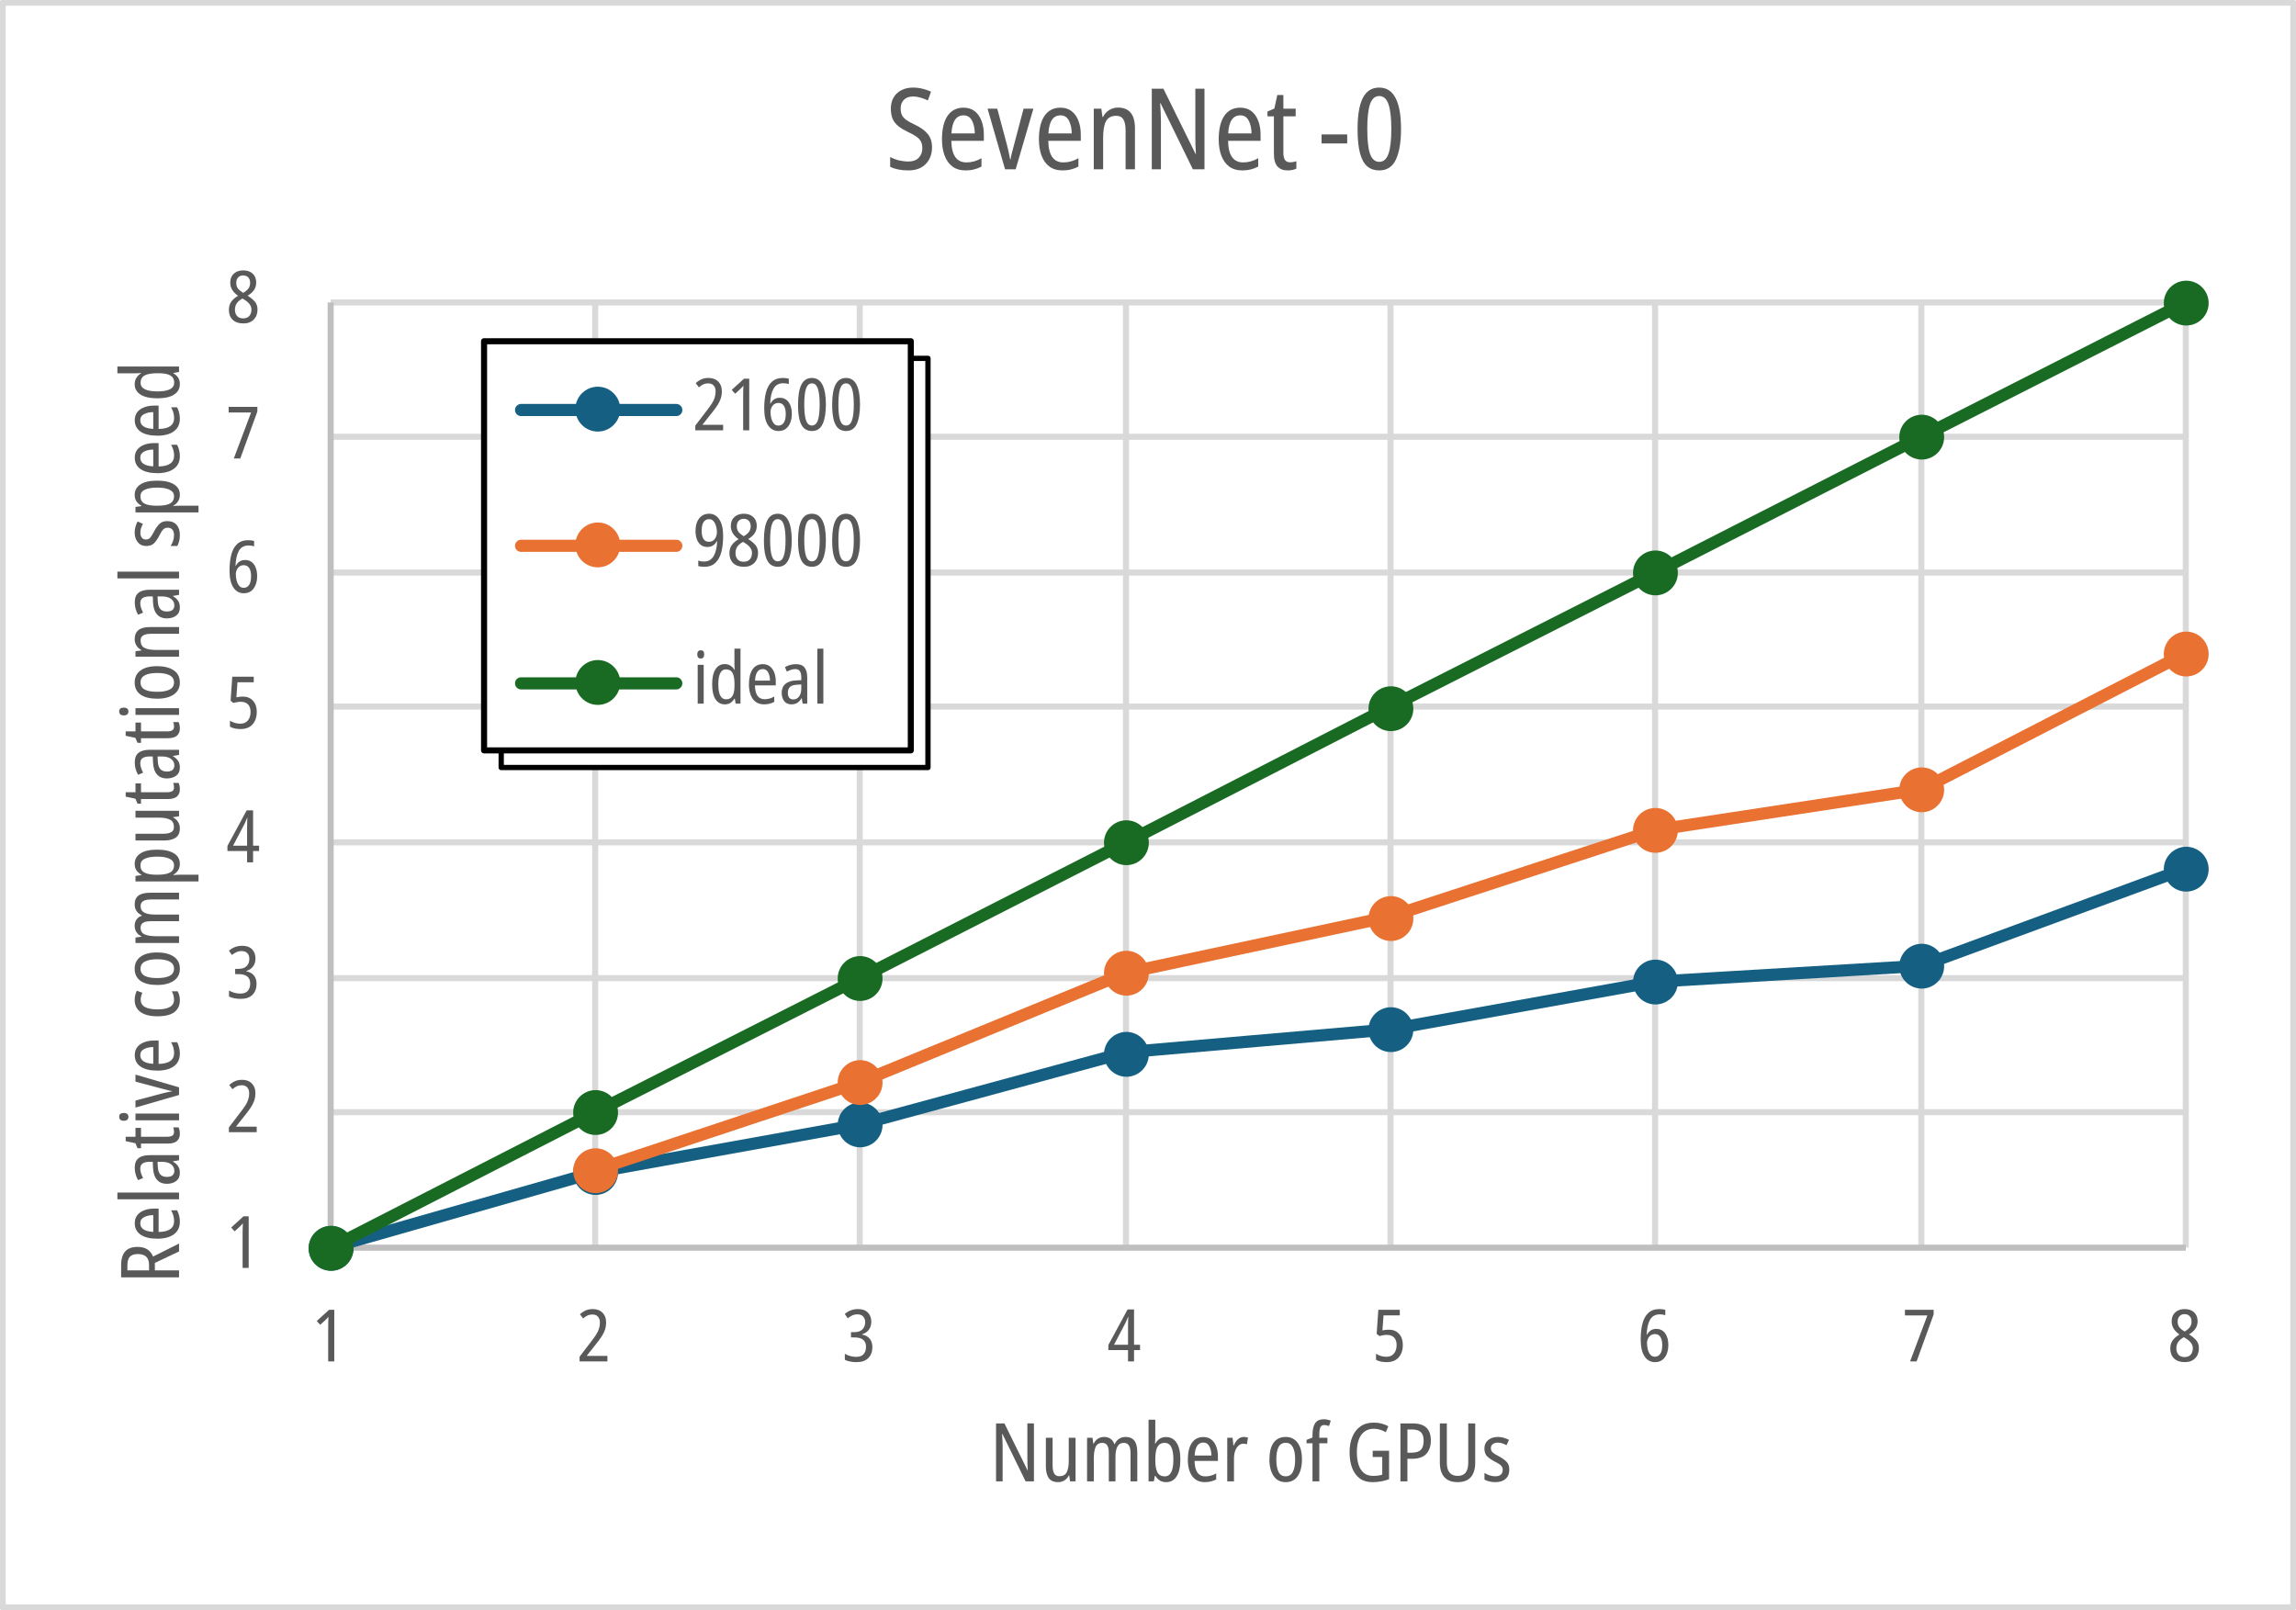 <?xml version="1.0" encoding="UTF-8" standalone="no"?>
<svg
   width="1302"
   height="913"
   xml:space="preserve"
   overflow="hidden"
   version="1.1"
   id="svg49499"
   sodipodi:docname="sevennet-0_speed_en.svg"
   inkscape:version="1.2.1 (9c6d41e410, 2022-07-14)"
   xmlns:inkscape="http://www.inkscape.org/namespaces/inkscape"
   xmlns:sodipodi="http://sodipodi.sourceforge.net/DTD/sodipodi-0.dtd"
   xmlns="http://www.w3.org/2000/svg"
   xmlns:svg="http://www.w3.org/2000/svg"><sodipodi:namedview
     id="namedview49501"
     pagecolor="#ffffff"
     bordercolor="#666666"
     borderopacity="1.0"
     inkscape:showpageshadow="2"
     inkscape:pageopacity="0.0"
     inkscape:pagecheckerboard="0"
     inkscape:deskcolor="#d1d1d1"
     showgrid="false"
     inkscape:zoom="0.97465438"
     inkscape:cx="650.487"
     inkscape:cy="457.08511"
     inkscape:window-width="680"
     inkscape:window-height="480"
     inkscape:window-x="260"
     inkscape:window-y="260"
     inkscape:window-maximized="0"
     inkscape:current-layer="svg49499" /><defs
     id="defs49279"><filter
       id="fx0"
       x="-10%"
       y="-10%"
       width="120%"
       height="120%"
       filterUnits="userSpaceOnUse"
       primitiveUnits="userSpaceOnUse"><feComponentTransfer
         color-interpolation-filters="sRGB"
         id="feComponentTransfer49268"><feFuncR
           type="discrete"
           tableValues="0 0"
           id="feFuncR49260" /><feFuncG
           type="discrete"
           tableValues="0 0"
           id="feFuncG49262" /><feFuncB
           type="discrete"
           tableValues="0 0"
           id="feFuncB49264" /><feFuncA
           type="linear"
           slope="0.4"
           intercept="0"
           id="feFuncA49266" /></feComponentTransfer><feGaussianBlur
         stdDeviation="6.111 6.111"
         id="feGaussianBlur49270" /></filter><clipPath
       id="clip1"><rect
         x="205"
         y="4818"
         width="1302"
         height="913"
         id="rect49273" /></clipPath><clipPath
       id="clip2"><path
         d="M479.5 5011.5 479.5 5243.5 721.5 5243.5 721.5 5011.5ZM205 4818 1507 4818 1507 5731 205 5731Z"
         fill-rule="evenodd"
         clip-rule="evenodd"
         id="path49276" /></clipPath></defs><g
     clip-path="url(#clip1)"
     transform="translate(-205 -4818)"
     id="g49497"><path
       id="rect49281"
       style="fill:#ffffff"
       d="m 206,4819 h 1299 v 910 H 206 Z" /><g
       id="g49285"><path
         style="color:#000000;fill:#d9d9d9;stroke-linejoin:round;stroke-miterlimit:10;-inkscape-stroke:none"
         d="m 392.5,4987.781 v 3.438 h 1052 v -3.438 z m 0,76.17 v 3.438 h 1052 v -3.438 z m 0,77 v 3.438 h 1052 v -3.438 z m 0,76 v 3.438 h 1052 v -3.438 z m 0,77 v 3.438 h 1052 v -3.438 z m 0,77.01 v 3.438 h 1052 v -3.438 z m 0,76 v 3.438 h 1052 v -3.438 z"
         id="path49283" /></g><g
       id="g49289"><path
         style="color:#000000;fill:#d9d9d9;stroke-linejoin:round;stroke-miterlimit:10;-inkscape-stroke:none"
         d="m 540.799,4989.5 v 536 h 3.438 v -536 z m 150.006,0 v 536 h 3.438 v -536 z m 151.004,0 v 536 h 3.438 v -536 z m 150.006,0 v 536 h 3.438 v -536 z m 150.006,0 v 536 h 3.438 v -536 z m 151,0 v 536 h 3.438 v -536 z m 149.961,0 v 536 h 3.438 v -536 z"
         id="path49287" /></g><g
       id="g49293"><path
         style="color:#000000;fill:#bfbfbf;fill-rule:evenodd;stroke-linejoin:round;stroke-miterlimit:10;-inkscape-stroke:none"
         d="m -1.719,0 v 536 h 3.438 V 0 Z"
         id="path49291"
         transform="matrix(1 0 0 -1 392.5 5525.5)" /></g><g
       id="g49297"><path
         style="color:#000000;fill:#bfbfbf;fill-rule:evenodd;stroke-linejoin:round;stroke-miterlimit:10;-inkscape-stroke:none"
         d="m 392.5,5523.781 v 3.438 h 1052 v -3.438 z"
         id="path49295" /></g><g
       id="g49301"><path
         style="color:#000000;fill:#156082;stroke-linecap:round;stroke-linejoin:round;stroke-miterlimit:10;-inkscape-stroke:none"
         d="m 1443.312,5307.273 -149.484,55.006 -150.492,8.969 a 3.438,3.438 0 0 0 -0.404,0.049 l -149.852,26.973 -149.85,12.986 a 3.438,3.438 0 0 0 -0.604,0.107 l -150.859,40.961 -149.859,26.973 a 3.438,3.438 0 0 0 -0.334,0.078 l -150.018,42.82 a 3.438,3.438 0 0 0 -2.361,4.248 3.438,3.438 0 0 0 4.248,2.361 l 149.854,-42.772 149.836,-26.971 a 3.438,3.438 0 0 0 0.291,-0.065 l 150.707,-40.92 149.699,-12.973 a 3.438,3.438 0 0 0 0.312,-0.043 l 149.805,-26.963 150.797,-8.988 a 3.438,3.438 0 0 0 0.983,-0.205 l 149.961,-55.18 a 3.438,3.438 0 0 0 2.039,-4.414 3.438,3.438 0 0 0 -4.414,-2.039 z"
         id="path49299" /></g><g
       id="g49319"><g
         id="path49303"><path
           style="color:#000000;fill:#156082;stroke-width:3.438;stroke-linejoin:round;stroke-miterlimit:10;-inkscape-stroke:none"
           d="m 403.749,5525.87 c 0,6.08 -4.924,11 -10.999,11 -6.075,0 -11,-4.92 -11,-11 0,-6.07 4.925,-11 11,-11 6.075,0 10.999,4.93 10.999,11 z"
           id="path49836" /><path
           style="color:#000000;fill:#156082;stroke-linejoin:round;stroke-miterlimit:10;-inkscape-stroke:none"
           d="m 392.75,5513.15 c -7.005,0 -12.719,5.719 -12.719,12.719 0,7.008 5.716,12.719 12.719,12.719 7.003,0 12.717,-5.711 12.717,-12.719 0,-7 -5.712,-12.719 -12.717,-12.719 z m 0,3.438 c 5.145,0 9.279,4.141 9.279,9.281 0,5.152 -4.132,9.281 -9.279,9.281 -5.147,0 -9.281,-4.129 -9.281,-9.281 0,-5.14 4.136,-9.281 9.281,-9.281 z"
           id="path49838" /></g><g
         id="path49305"><path
           style="color:#000000;fill:#156082;stroke-width:3.438;stroke-linejoin:round;stroke-miterlimit:10;-inkscape-stroke:none"
           d="m 553.749,5482.87 c 0,6.08 -4.924,11 -10.999,11 -6.075,0 -11,-4.92 -11,-11 0,-6.07 4.925,-11 11,-11 6.075,0 10.999,4.93 10.999,11 z"
           id="path49842" /><path
           style="color:#000000;fill:#156082;stroke-linejoin:round;stroke-miterlimit:10;-inkscape-stroke:none"
           d="m 542.75,5470.15 c -7.005,0 -12.719,5.719 -12.719,12.719 0,7.008 5.716,12.719 12.719,12.719 7.003,0 12.717,-5.711 12.717,-12.719 0,-7 -5.712,-12.719 -12.717,-12.719 z m 0,3.438 c 5.145,0 9.279,4.141 9.279,9.281 0,5.152 -4.132,9.281 -9.279,9.281 -5.147,0 -9.281,-4.129 -9.281,-9.281 0,-5.14 4.136,-9.281 9.281,-9.281 z"
           id="path49844" /></g><g
         id="path49307"><path
           style="color:#000000;fill:#156082;stroke-width:3.438;stroke-linejoin:round;stroke-miterlimit:10;-inkscape-stroke:none"
           d="m 703.75,5455.88 c 0,6.07 -4.925,10.99 -11,10.99 -6.075,0 -11,-4.92 -11,-10.99 0,-6.08 4.925,-11 11,-11 6.075,0 11,4.92 11,11 z"
           id="path49848" /><path
           style="color:#000000;fill:#156082;stroke-linejoin:round;stroke-miterlimit:10;-inkscape-stroke:none"
           d="m 692.75,5443.162 c -7.003,0 -12.719,5.711 -12.719,12.719 0,7 5.716,12.707 12.719,12.707 7.003,0 12.719,-5.707 12.719,-12.707 0,-7.008 -5.716,-12.719 -12.719,-12.719 z m 0,3.438 c 5.147,0 9.281,4.129 9.281,9.281 0,5.14 -4.134,9.27 -9.281,9.27 -5.147,0 -9.281,-4.129 -9.281,-9.27 0,-5.152 4.134,-9.281 9.281,-9.281 z"
           id="path49850" /></g><g
         id="path49309"><path
           style="color:#000000;fill:#156082;stroke-width:3.438;stroke-linejoin:round;stroke-miterlimit:10;-inkscape-stroke:none"
           d="m 854.749,5415.87 c 0,6.08 -4.924,11 -10.999,11 -6.075,0 -11,-4.92 -11,-11 0,-6.07 4.925,-11 11,-11 6.075,0 10.999,4.93 10.999,11 z"
           id="path49854" /><path
           style="color:#000000;fill:#156082;stroke-linejoin:round;stroke-miterlimit:10;-inkscape-stroke:none"
           d="m 843.75,5403.15 c -7.005,0 -12.719,5.719 -12.719,12.719 0,7.008 5.716,12.719 12.719,12.719 7.003,0 12.717,-5.711 12.717,-12.719 0,-7 -5.712,-12.719 -12.717,-12.719 z m 0,3.438 c 5.145,0 9.279,4.141 9.279,9.281 0,5.152 -4.132,9.281 -9.279,9.281 -5.147,0 -9.281,-4.129 -9.281,-9.281 0,-5.14 4.136,-9.281 9.281,-9.281 z"
           id="path49856" /></g><g
         id="path49311"><path
           style="color:#000000;fill:#156082;stroke-width:3.438;stroke-linejoin:round;stroke-miterlimit:10;-inkscape-stroke:none"
           d="m 1004.75,5401.88 c 0,6.07 -4.925,10.99 -11,10.99 -6.075,0 -11,-4.92 -11,-10.99 0,-6.08 4.925,-11 11,-11 6.075,0 11,4.92 11,11 z"
           id="path49860" /><path
           style="color:#000000;fill:#156082;stroke-linejoin:round;stroke-miterlimit:10;-inkscape-stroke:none"
           d="m 993.75,5389.162 c -7.003,0 -12.719,5.711 -12.719,12.719 0,7 5.716,12.707 12.719,12.707 7.003,0 12.719,-5.707 12.719,-12.707 0,-7.008 -5.716,-12.719 -12.719,-12.719 z m 0,3.438 c 5.147,0 9.281,4.129 9.281,9.281 0,5.14 -4.134,9.27 -9.281,9.27 -5.147,0 -9.281,-4.129 -9.281,-9.27 0,-5.152 4.134,-9.281 9.281,-9.281 z"
           id="path49862" /></g><g
         id="path49313"><path
           style="color:#000000;fill:#156082;stroke-width:3.438;stroke-linejoin:round;stroke-miterlimit:10;-inkscape-stroke:none"
           d="m 1154.75,5374.88 c 0,6.07 -4.93,10.99 -11,10.99 -6.07,0 -11,-4.92 -11,-10.99 0,-6.08 4.93,-11 11,-11 6.07,0 11,4.92 11,11 z"
           id="path49866" /><path
           style="color:#000000;fill:#156082;stroke-linejoin:round;stroke-miterlimit:10;-inkscape-stroke:none"
           d="m 1143.75,5362.162 c -6.999,0 -12.719,5.71 -12.719,12.719 0,7.001 5.72,12.707 12.719,12.707 6.999,0 12.719,-5.706 12.719,-12.707 0,-7.009 -5.72,-12.719 -12.719,-12.719 z m 0,3.438 c 5.141,0 9.281,4.13 9.281,9.281 0,5.139 -4.14,9.27 -9.281,9.27 -5.141,0 -9.281,-4.13 -9.281,-9.27 0,-5.151 4.14,-9.281 9.281,-9.281 z"
           id="path49868" /></g><g
         id="path49315"><path
           style="color:#000000;fill:#156082;stroke-width:3.438;stroke-linejoin:round;stroke-miterlimit:10;-inkscape-stroke:none"
           d="m 1305.75,5365.88 c 0,6.07 -4.93,10.99 -11,10.99 -6.08,0 -11,-4.92 -11,-10.99 0,-6.08 4.92,-11 11,-11 6.07,0 11,4.92 11,11 z"
           id="path49872" /><path
           style="color:#000000;fill:#156082;stroke-linejoin:round;stroke-miterlimit:10;-inkscape-stroke:none"
           d="m 1294.75,5353.162 c -7.007,0 -12.719,5.712 -12.719,12.719 0,6.999 5.712,12.707 12.719,12.707 6.999,0 12.719,-5.706 12.719,-12.707 0,-7.009 -5.72,-12.719 -12.719,-12.719 z m 0,3.438 c 5.141,0 9.281,4.13 9.281,9.281 0,5.139 -4.14,9.27 -9.281,9.27 -5.153,0 -9.281,-4.128 -9.281,-9.27 0,-5.153 4.128,-9.281 9.281,-9.281 z"
           id="path49874" /></g><g
         id="path49317"><path
           style="color:#000000;fill:#156082;stroke-width:3.438;stroke-linejoin:round;stroke-miterlimit:10;-inkscape-stroke:none"
           d="m 1455.75,5310.88 c 0,6.07 -4.93,10.99 -11,10.99 -6.08,0 -11,-4.92 -11,-10.99 0,-6.08 4.92,-11 11,-11 6.07,0 11,4.92 11,11 z"
           id="path49878" /><path
           style="color:#000000;fill:#156082;stroke-linejoin:round;stroke-miterlimit:10;-inkscape-stroke:none"
           d="m 1444.75,5298.162 c -7.007,0 -12.719,5.712 -12.719,12.719 0,6.999 5.712,12.707 12.719,12.707 6.999,0 12.719,-5.706 12.719,-12.707 0,-7.009 -5.72,-12.719 -12.719,-12.719 z m 0,3.438 c 5.141,0 9.281,4.13 9.281,9.281 0,5.139 -4.14,9.27 -9.281,9.27 -5.153,0 -9.281,-4.128 -9.281,-9.27 0,-5.153 4.128,-9.281 9.281,-9.281 z"
           id="path49880" /></g></g><g
       id="g49323"><path
         style="color:#000000;fill:#e97132;stroke-linecap:round;stroke-linejoin:round;stroke-miterlimit:10;-inkscape-stroke:none"
         d="m 1445.549,5185.227 a 3.438,3.438 0 0 0 -2.621,0.217 l -149.461,76.912 -150.445,22.916 a 3.438,3.438 0 0 0 -0.549,0.131 l -149.834,48.953 -149.828,31.963 a 3.438,3.438 0 0 0 -0.588,0.182 l -150.896,61.955 -149.91,49.783 a 3.438,3.438 0 0 0 -2.178,4.346 3.438,3.438 0 0 0 4.346,2.178 l 150.021,-49.82 a 3.438,3.438 0 0 0 0.223,-0.082 L 844.547,5372.977 994.25,5341.041 a 3.438,3.438 0 0 0 0.35,-0.094 l 149.738,-48.922 150.721,-22.957 a 3.438,3.438 0 0 0 1.055,-0.342 l 149.959,-77.17 a 3.438,3.438 0 0 0 1.484,-4.629 3.438,3.438 0 0 0 -2.008,-1.701 z"
         id="path49321" /></g><g
       id="g49339"><g
         id="path49325"><path
           style="color:#000000;fill:#e97132;stroke-width:3.438;stroke-linejoin:round;stroke-miterlimit:10;-inkscape-stroke:none"
           d="m 553.749,5481.87 c 0,6.08 -4.924,11 -10.999,11 -6.075,0 -11,-4.92 -11,-11 0,-6.07 4.925,-11 11,-11 6.075,0 10.999,4.93 10.999,11 z"
           id="path49888" /><path
           style="color:#000000;fill:#e97132;stroke-linejoin:round;stroke-miterlimit:10;-inkscape-stroke:none"
           d="m 542.75,5469.15 c -7.005,0 -12.719,5.719 -12.719,12.719 0,7.008 5.716,12.719 12.719,12.719 7.003,0 12.717,-5.711 12.717,-12.719 0,-7 -5.712,-12.719 -12.717,-12.719 z m 0,3.438 c 5.145,0 9.279,4.141 9.279,9.281 0,5.152 -4.132,9.281 -9.279,9.281 -5.147,0 -9.281,-4.129 -9.281,-9.281 0,-5.14 4.136,-9.281 9.281,-9.281 z"
           id="path49890" /></g><g
         id="path49327"><path
           style="color:#000000;fill:#e97132;stroke-width:3.438;stroke-linejoin:round;stroke-miterlimit:10;-inkscape-stroke:none"
           d="m 703.75,5431.88 c 0,6.07 -4.925,10.99 -11,10.99 -6.075,0 -11,-4.92 -11,-10.99 0,-6.08 4.925,-11 11,-11 6.075,0 11,4.92 11,11 z"
           id="path49894" /><path
           style="color:#000000;fill:#e97132;stroke-linejoin:round;stroke-miterlimit:10;-inkscape-stroke:none"
           d="m 692.75,5419.162 c -7.003,0 -12.719,5.711 -12.719,12.719 0,7 5.716,12.707 12.719,12.707 7.003,0 12.719,-5.707 12.719,-12.707 0,-7.008 -5.716,-12.719 -12.719,-12.719 z m 0,3.438 c 5.147,0 9.281,4.129 9.281,9.281 0,5.14 -4.134,9.27 -9.281,9.27 -5.147,0 -9.281,-4.129 -9.281,-9.27 0,-5.152 4.134,-9.281 9.281,-9.281 z"
           id="path49896" /></g><g
         id="path49329"><path
           style="color:#000000;fill:#e97132;stroke-width:3.438;stroke-linejoin:round;stroke-miterlimit:10;-inkscape-stroke:none"
           d="m 854.749,5369.87 c 0,6.08 -4.924,11 -10.999,11 -6.075,0 -11,-4.92 -11,-11 0,-6.07 4.925,-11 11,-11 6.075,0 10.999,4.93 10.999,11 z"
           id="path49900" /><path
           style="color:#000000;fill:#e97132;stroke-linejoin:round;stroke-miterlimit:10;-inkscape-stroke:none"
           d="m 843.75,5357.15 c -7.005,0 -12.719,5.719 -12.719,12.719 0,7.008 5.716,12.719 12.719,12.719 7.003,0 12.717,-5.711 12.717,-12.719 0,-7 -5.712,-12.719 -12.717,-12.719 z m 0,3.438 c 5.145,0 9.279,4.141 9.279,9.281 0,5.152 -4.132,9.281 -9.279,9.281 -5.147,0 -9.281,-4.129 -9.281,-9.281 0,-5.14 4.136,-9.281 9.281,-9.281 z"
           id="path49902" /></g><g
         id="path49331"><path
           style="color:#000000;fill:#e97132;stroke-width:3.438;stroke-linejoin:round;stroke-miterlimit:10;-inkscape-stroke:none"
           d="m 1004.75,5338.87 c 0,6.08 -4.925,11 -11,11 -6.075,0 -11,-4.92 -11,-11 0,-6.07 4.925,-11 11,-11 6.075,0 11,4.93 11,11 z"
           id="path49906" /><path
           style="color:#000000;fill:#e97132;stroke-linejoin:round;stroke-miterlimit:10;-inkscape-stroke:none"
           d="m 993.75,5326.15 c -7.005,0 -12.719,5.719 -12.719,12.719 0,7.008 5.716,12.719 12.719,12.719 7.003,0 12.719,-5.711 12.719,-12.719 0,-7 -5.714,-12.719 -12.719,-12.719 z m 0,3.438 c 5.145,0 9.281,4.141 9.281,9.281 0,5.152 -4.134,9.281 -9.281,9.281 -5.147,0 -9.281,-4.129 -9.281,-9.281 0,-5.14 4.136,-9.281 9.281,-9.281 z"
           id="path49908" /></g><g
         id="path49333"><path
           style="color:#000000;fill:#e97132;stroke-width:3.438;stroke-linejoin:round;stroke-miterlimit:10;-inkscape-stroke:none"
           d="m 1154.75,5288.88 c 0,6.07 -4.93,10.99 -11,10.99 -6.07,0 -11,-4.92 -11,-10.99 0,-6.08 4.93,-11 11,-11 6.07,0 11,4.92 11,11 z"
           id="path49912" /><path
           style="color:#000000;fill:#e97132;stroke-linejoin:round;stroke-miterlimit:10;-inkscape-stroke:none"
           d="m 1143.75,5276.162 c -6.999,0 -12.719,5.71 -12.719,12.719 0,7.001 5.72,12.707 12.719,12.707 6.999,0 12.719,-5.706 12.719,-12.707 0,-7.009 -5.72,-12.719 -12.719,-12.719 z m 0,3.438 c 5.141,0 9.281,4.13 9.281,9.281 0,5.139 -4.14,9.27 -9.281,9.27 -5.141,0 -9.281,-4.13 -9.281,-9.27 0,-5.151 4.14,-9.281 9.281,-9.281 z"
           id="path49914" /></g><g
         id="path49335"><path
           style="color:#000000;fill:#e97132;stroke-width:3.438;stroke-linejoin:round;stroke-miterlimit:10;-inkscape-stroke:none"
           d="m 1305.75,5265.88 c 0,6.07 -4.93,10.99 -11,10.99 -6.08,0 -11,-4.92 -11,-10.99 0,-6.08 4.92,-11 11,-11 6.07,0 11,4.92 11,11 z"
           id="path49918" /><path
           style="color:#000000;fill:#e97132;stroke-linejoin:round;stroke-miterlimit:10;-inkscape-stroke:none"
           d="m 1294.75,5253.162 c -7.007,0 -12.719,5.712 -12.719,12.719 0,6.999 5.712,12.707 12.719,12.707 6.999,0 12.719,-5.706 12.719,-12.707 0,-7.009 -5.72,-12.719 -12.719,-12.719 z m 0,3.438 c 5.141,0 9.281,4.13 9.281,9.281 0,5.139 -4.14,9.27 -9.281,9.27 -5.153,0 -9.281,-4.128 -9.281,-9.27 0,-5.153 4.128,-9.281 9.281,-9.281 z"
           id="path49920" /></g><g
         id="path49337"><path
           style="color:#000000;fill:#e97132;stroke-width:3.438;stroke-linejoin:round;stroke-miterlimit:10;-inkscape-stroke:none"
           d="m 1455.75,5188.88 c 0,6.07 -4.93,10.99 -11,10.99 -6.08,0 -11,-4.92 -11,-10.99 0,-6.08 4.92,-11 11,-11 6.07,0 11,4.92 11,11 z"
           id="path49924" /><path
           style="color:#000000;fill:#e97132;stroke-linejoin:round;stroke-miterlimit:10;-inkscape-stroke:none"
           d="m 1444.75,5176.162 c -7.007,0 -12.719,5.712 -12.719,12.719 0,6.999 5.712,12.707 12.719,12.707 6.999,0 12.719,-5.706 12.719,-12.707 0,-7.009 -5.72,-12.719 -12.719,-12.719 z m 0,3.438 c 5.141,0 9.281,4.13 9.281,9.281 0,5.139 -4.14,9.27 -9.281,9.27 -5.153,0 -9.281,-4.128 -9.281,-9.27 0,-5.153 4.128,-9.281 9.281,-9.281 z"
           id="path49926" /></g></g><g
       id="g49343"><path
         style="color:#000000;fill:#196b24;stroke-linecap:round;stroke-linejoin:round;stroke-miterlimit:10;-inkscape-stroke:none"
         d="m 1445.566,4986.232 a 3.438,3.438 0 0 0 -2.623,0.203 l -149.961,76.17 a 3.438,3.438 0 0 0 -0,0 l -150.996,76.998 -150.004,75.998 a 3.438,3.438 0 0 0 -0.016,0.01 l -150,76.998 -150.998,77.006 -150,75.998 a 3.438,3.438 0 0 0 -0.014,0.01 l -150.018,76.818 a 3.438,3.438 0 0 0 -1.494,4.627 3.438,3.438 0 0 0 4.627,1.494 l 150.012,-76.818 149.998,-75.996 a 3.438,3.438 0 0 0 0.008,-0 l 151.006,-77.01 a 3.438,3.438 0 0 0 0.008,-0 l 149.996,-76.996 150,-75.996 a 3.438,3.438 0 0 0 0.01,-0 l 150.998,-76.998 149.957,-76.17 a 3.438,3.438 0 0 0 1.508,-4.621 3.438,3.438 0 0 0 -1.998,-1.711 z"
         id="path49341" /></g><g
       id="g49361"><g
         id="path49345"><path
           style="color:#000000;fill:#196b24;stroke-width:3.438;stroke-linejoin:round;stroke-miterlimit:10;-inkscape-stroke:none"
           d="m 403.749,5525.87 c 0,6.08 -4.924,11 -10.999,11 -6.075,0 -11,-4.92 -11,-11 0,-6.07 4.925,-11 11,-11 6.075,0 10.999,4.93 10.999,11 z"
           id="path49934" /><path
           style="color:#000000;fill:#196b24;stroke-linejoin:round;stroke-miterlimit:10;-inkscape-stroke:none"
           d="m 392.75,5513.15 c -7.005,0 -12.719,5.719 -12.719,12.719 0,7.008 5.716,12.719 12.719,12.719 7.003,0 12.717,-5.711 12.717,-12.719 0,-7 -5.712,-12.719 -12.717,-12.719 z m 0,3.438 c 5.145,0 9.279,4.141 9.279,9.281 0,5.152 -4.132,9.281 -9.279,9.281 -5.147,0 -9.281,-4.129 -9.281,-9.281 0,-5.14 4.136,-9.281 9.281,-9.281 z"
           id="path49936" /></g><g
         id="path49347"><path
           style="color:#000000;fill:#196b24;stroke-width:3.438;stroke-linejoin:round;stroke-miterlimit:10;-inkscape-stroke:none"
           d="m 553.749,5448.87 c 0,6.08 -4.924,11 -10.999,11 -6.075,0 -11,-4.92 -11,-11 0,-6.07 4.925,-11 11,-11 6.075,0 10.999,4.93 10.999,11 z"
           id="path49940" /><path
           style="color:#000000;fill:#196b24;stroke-linejoin:round;stroke-miterlimit:10;-inkscape-stroke:none"
           d="m 542.75,5436.15 c -7.005,0 -12.719,5.719 -12.719,12.719 0,7.008 5.716,12.719 12.719,12.719 7.003,0 12.717,-5.711 12.717,-12.719 0,-7 -5.712,-12.719 -12.717,-12.719 z m 0,3.438 c 5.145,0 9.279,4.141 9.279,9.281 0,5.152 -4.132,9.281 -9.279,9.281 -5.147,0 -9.281,-4.129 -9.281,-9.281 0,-5.14 4.136,-9.281 9.281,-9.281 z"
           id="path49942" /></g><g
         id="path49349"><path
           style="color:#000000;fill:#196b24;stroke-width:3.438;stroke-linejoin:round;stroke-miterlimit:10;-inkscape-stroke:none"
           d="m 703.75,5372.87 c 0,6.08 -4.925,11 -11,11 -6.075,0 -11,-4.92 -11,-11 0,-6.07 4.925,-11 11,-11 6.075,0 11,4.93 11,11 z"
           id="path49946" /><path
           style="color:#000000;fill:#196b24;stroke-linejoin:round;stroke-miterlimit:10;-inkscape-stroke:none"
           d="m 692.75,5360.15 c -7.005,0 -12.719,5.719 -12.719,12.719 0,7.008 5.716,12.719 12.719,12.719 7.003,0 12.719,-5.711 12.719,-12.719 0,-7 -5.714,-12.719 -12.719,-12.719 z m 0,3.438 c 5.145,0 9.281,4.141 9.281,9.281 0,5.152 -4.134,9.281 -9.281,9.281 -5.147,0 -9.281,-4.129 -9.281,-9.281 0,-5.14 4.136,-9.281 9.281,-9.281 z"
           id="path49948" /></g><g
         id="path49351"><path
           style="color:#000000;fill:#196b24;stroke-width:3.438;stroke-linejoin:round;stroke-miterlimit:10;-inkscape-stroke:none"
           d="m 854.749,5295.87 c 0,6.08 -4.924,11 -10.999,11 -6.075,0 -11,-4.92 -11,-11 0,-6.07 4.925,-11 11,-11 6.075,0 10.999,4.93 10.999,11 z"
           id="path49952" /><path
           style="color:#000000;fill:#196b24;stroke-linejoin:round;stroke-miterlimit:10;-inkscape-stroke:none"
           d="m 843.75,5283.15 c -7.005,0 -12.719,5.719 -12.719,12.719 0,7.008 5.716,12.719 12.719,12.719 7.003,0 12.717,-5.711 12.717,-12.719 0,-7 -5.712,-12.719 -12.717,-12.719 z m 0,3.438 c 5.145,0 9.279,4.141 9.279,9.281 0,5.152 -4.132,9.281 -9.279,9.281 -5.147,0 -9.281,-4.129 -9.281,-9.281 0,-5.14 4.136,-9.281 9.281,-9.281 z"
           id="path49954" /></g><g
         id="path49353"><path
           style="color:#000000;fill:#196b24;stroke-width:3.438;stroke-linejoin:round;stroke-miterlimit:10;-inkscape-stroke:none"
           d="m 1004.75,5219.88 c 0,6.07 -4.925,10.99 -11,10.99 -6.075,0 -11,-4.92 -11,-10.99 0,-6.08 4.925,-11 11,-11 6.075,0 11,4.92 11,11 z"
           id="path49958" /><path
           style="color:#000000;fill:#196b24;stroke-linejoin:round;stroke-miterlimit:10;-inkscape-stroke:none"
           d="m 993.75,5207.162 c -7.003,0 -12.719,5.711 -12.719,12.719 0,7 5.716,12.707 12.719,12.707 7.003,0 12.719,-5.707 12.719,-12.707 0,-7.008 -5.716,-12.719 -12.719,-12.719 z m 0,3.438 c 5.147,0 9.281,4.129 9.281,9.281 0,5.14 -4.134,9.27 -9.281,9.27 -5.147,0 -9.281,-4.129 -9.281,-9.27 0,-5.152 4.134,-9.281 9.281,-9.281 z"
           id="path49960" /></g><g
         id="path49355"><path
           style="color:#000000;fill:#196b24;stroke-width:3.438;stroke-linejoin:round;stroke-miterlimit:10;-inkscape-stroke:none"
           d="m 1154.75,5142.88 c 0,6.07 -4.93,10.99 -11,10.99 -6.07,0 -11,-4.92 -11,-10.99 0,-6.08 4.93,-11 11,-11 6.07,0 11,4.92 11,11 z"
           id="path49964" /><path
           style="color:#000000;fill:#196b24;stroke-linejoin:round;stroke-miterlimit:10;-inkscape-stroke:none"
           d="m 1143.75,5130.162 c -6.999,0 -12.719,5.71 -12.719,12.719 0,7.001 5.72,12.707 12.719,12.707 6.999,0 12.719,-5.706 12.719,-12.707 0,-7.009 -5.72,-12.719 -12.719,-12.719 z m 0,3.438 c 5.141,0 9.281,4.13 9.281,9.281 0,5.139 -4.14,9.27 -9.281,9.27 -5.141,0 -9.281,-4.13 -9.281,-9.27 0,-5.151 4.14,-9.281 9.281,-9.281 z"
           id="path49966" /></g><g
         id="path49357"><path
           style="color:#000000;fill:#196b24;stroke-width:3.438;stroke-linejoin:round;stroke-miterlimit:10;-inkscape-stroke:none"
           d="m 1305.75,5065.88 c 0,6.07 -4.93,10.99 -11,10.99 -6.08,0 -11,-4.92 -11,-10.99 0,-6.08 4.92,-11 11,-11 6.07,0 11,4.92 11,11 z"
           id="path49970" /><path
           style="color:#000000;fill:#196b24;stroke-linejoin:round;stroke-miterlimit:10;-inkscape-stroke:none"
           d="m 1294.75,5053.162 c -7.007,0 -12.719,5.712 -12.719,12.719 0,6.999 5.712,12.707 12.719,12.707 6.999,0 12.719,-5.706 12.719,-12.707 0,-7.009 -5.72,-12.719 -12.719,-12.719 z m 0,3.438 c 5.141,0 9.281,4.13 9.281,9.281 0,5.139 -4.14,9.27 -9.281,9.27 -5.153,0 -9.281,-4.128 -9.281,-9.27 0,-5.153 4.128,-9.281 9.281,-9.281 z"
           id="path49972" /></g><g
         id="path49359"><path
           style="color:#000000;fill:#196b24;stroke-width:3.438;stroke-linejoin:round;stroke-miterlimit:10;-inkscape-stroke:none"
           d="m 1455.75,4989.88 c 0,6.07 -4.93,10.99 -11,10.99 -6.08,0 -11,-4.92 -11,-10.99 0,-6.08 4.92,-11 11,-11 6.07,0 11,4.92 11,11 z"
           id="path49976" /><path
           style="color:#000000;fill:#196b24;stroke-linejoin:round;stroke-miterlimit:10;-inkscape-stroke:none"
           d="m 1444.75,4977.162 c -7.007,0 -12.719,5.712 -12.719,12.719 0,6.999 5.712,12.707 12.719,12.707 6.999,0 12.719,-5.706 12.719,-12.707 0,-7.009 -5.72,-12.719 -12.719,-12.719 z m 0,3.438 c 5.141,0 9.281,4.13 9.281,9.281 0,5.139 -4.14,9.27 -9.281,9.27 -5.153,0 -9.281,-4.128 -9.281,-9.27 0,-5.153 4.128,-9.281 9.281,-9.281 z"
           id="path49978" /></g></g><g
       id="g49365"><g
         aria-label="1"
         transform="matrix(1 0 0 1 333.231 5537)"
         id="text49363"
         style="font-stretch:semi-condensed;font-size:41px;font-family:'Aptos Narrow', 'Aptos Narrow_MSFontService', sans-serif;fill:#595959"><path
           d="M 12.792,0 H 9.348 v -19.926 q 0,-1.476 0.041,-2.747 0.041,-1.312 0.123,-2.624 -0.369,0.451 -0.861,0.943 -0.451,0.492 -1.148,1.148 l -2.706,2.46 -1.927,-2.173 6.97,-6.355 h 2.952 z"
           id="path49627" /></g></g><g
       id="g49369"><g
         aria-label="2"
         transform="matrix(1 0 0 1 333.231 5460)"
         id="text49367"
         style="font-stretch:semi-condensed;font-size:41px;font-family:'Aptos Narrow', 'Aptos Narrow_MSFontService', sans-serif;fill:#595959"><path
           d="M 17.343,0 H 1.558 v -2.665 l 6.314,-8.282 q 1.886,-2.419 3.034,-4.182 1.148,-1.804 1.64,-3.403 0.533,-1.64 0.533,-3.526 0,-2.091 -1.107,-3.321 -1.107,-1.23 -3.116,-1.23 -1.558,0 -2.788,0.574 -1.189,0.533 -2.46,1.681 l -1.845,-2.378 q 1.64,-1.476 3.362,-2.214 1.722,-0.738 3.895,-0.738 3.526,0 5.535,2.05 2.05,2.05 2.05,5.412 0,2.337 -0.656,4.305 -0.656,1.927 -1.927,3.854 -1.271,1.927 -3.116,4.223 l -5.207,6.56 v 0.164 h 11.644 z"
           id="path49630" /></g></g><g
       id="g49373"><g
         aria-label="3"
         transform="matrix(1 0 0 1 333.231 5384)"
         id="text49371"
         style="font-stretch:semi-condensed;font-size:41px;font-family:'Aptos Narrow', 'Aptos Narrow_MSFontService', sans-serif;fill:#595959"><path
           d="m 16.646,-22.509 q 0,2.665 -1.353,4.51 -1.353,1.845 -3.854,2.624 v 0.164 q 2.87,0.533 4.346,2.378 1.476,1.845 1.476,4.715 0,3.813 -2.296,6.191 Q 12.669,0.41 8.282,0.41 6.314,0.41 4.715,0.082 3.116,-0.205 1.64,-0.902 v -3.403 q 3.075,1.722 6.396,1.722 2.911,0 4.264,-1.558 1.353,-1.558 1.353,-4.141 0,-5.33 -6.642,-5.33 H 5.125 v -2.993 h 2.009 q 2.87,0 4.428,-1.517 1.599,-1.558 1.599,-4.059 0,-2.173 -1.148,-3.321 -1.107,-1.189 -3.157,-1.189 -1.722,0 -2.993,0.615 -1.271,0.574 -2.583,1.599 l -1.681,-2.419 q 1.599,-1.394 3.444,-2.091 1.845,-0.697 4.1,-0.697 3.608,0 5.535,1.968 1.968,1.968 1.968,5.207 z"
           id="path49633" /></g></g><g
       id="g49377"><g
         aria-label="4"
         transform="matrix(1 0 0 1 333.231 5307)"
         id="text49375"
         style="font-stretch:semi-condensed;font-size:41px;font-family:'Aptos Narrow', 'Aptos Narrow_MSFontService', sans-serif;fill:#595959"><path
           d="M 18.696,-6.437 H 15.293 V 0 H 11.89 V -6.437 H 0.738 v -2.87 l 10.906,-20.172 h 3.649 V -9.43 h 3.403 z M 11.89,-9.43 v -10.578 q 0,-1.312 0.041,-2.747 0.041,-1.435 0.123,-2.46 H 11.89 q -0.328,0.902 -0.738,1.804 -0.369,0.861 -0.738,1.64 L 3.936,-9.43 Z"
           id="path49636" /></g></g><g
       id="g49381"><g
         aria-label="5"
         transform="matrix(1 0 0 1 333.231 5231)"
         id="text49379"
         style="font-stretch:semi-condensed;font-size:41px;font-family:'Aptos Narrow', 'Aptos Narrow_MSFontService', sans-serif;fill:#595959"><path
           d="m 9.43,-17.999 q 3.69,0 5.822,2.378 2.132,2.337 2.132,6.232 0,4.428 -2.378,7.134 Q 12.628,0.41 8.2,0.41 4.428,0.41 2.173,-0.943 v -3.403 q 1.271,0.82 2.829,1.271 1.558,0.451 3.034,0.451 2.829,0 4.305,-1.845 1.517,-1.845 1.517,-4.756 0,-2.87 -1.435,-4.346 -1.435,-1.476 -4.182,-1.476 -1.025,0 -2.132,0.205 -1.107,0.164 -2.05,0.451 l -1.517,-1.271 0.943,-13.612 h 12.177 v 3.157 H 6.437 l -0.615,8.528 q 0.82,-0.164 1.722,-0.287 0.943,-0.123 1.886,-0.123 z"
           id="path49639" /></g></g><g
       id="g49385"><g
         aria-label="6"
         transform="matrix(1 0 0 1 333.231 5154)"
         id="text49383"
         style="font-stretch:semi-condensed;font-size:41px;font-family:'Aptos Narrow', 'Aptos Narrow_MSFontService', sans-serif;fill:#595959"><path
           d="m 1.927,-12.464 q 0,-5.084 0.984,-8.938 0.984,-3.895 3.321,-6.068 2.378,-2.214 6.396,-2.214 0.861,0 1.681,0.123 0.861,0.123 1.558,0.287 v 3.075 q -1.353,-0.492 -3.116,-0.492 -3.772,0 -5.535,3.075 -1.722,3.075 -1.886,8.487 h 0.164 q 0.779,-1.517 2.091,-2.419 1.312,-0.902 3.198,-0.902 2.214,0 3.731,1.189 1.517,1.148 2.296,3.239 0.779,2.05 0.779,4.715 0,2.829 -0.902,5.043 -0.861,2.173 -2.542,3.444 -1.681,1.23 -4.141,1.23 -3.69,0 -5.904,-3.28 -2.173,-3.28 -2.173,-9.594 z m 8.036,9.799 q 1.927,0 3.034,-1.599 1.148,-1.64 1.148,-5.002 0,-3.034 -1.066,-4.633 -1.025,-1.599 -3.075,-1.599 -1.435,0 -2.46,0.738 -0.984,0.738 -1.517,1.927 -0.533,1.189 -0.533,2.46 0,1.722 0.451,3.526 0.451,1.763 1.435,2.993 0.984,1.189 2.583,1.189 z"
           id="path49642" /></g></g><g
       id="g49389"><g
         aria-label="7"
         transform="matrix(1 0 0 1 333.231 5078)"
         id="text49387"
         style="font-stretch:semi-condensed;font-size:41px;font-family:'Aptos Narrow', 'Aptos Narrow_MSFontService', sans-serif;fill:#595959"><path
           d="m 4.346,0 9.799,-26.076 H 1.435 v -3.198 h 16.277 v 2.624 L 8.036,0 Z"
           id="path49645" /></g></g><g
       id="g49393"><g
         aria-label="8"
         transform="matrix(1 0 0 1 333.231 5001)"
         id="text49391"
         style="font-stretch:semi-condensed;font-size:41px;font-family:'Aptos Narrow', 'Aptos Narrow_MSFontService', sans-serif;fill:#595959"><path
           d="m 9.717,-29.684 q 3.362,0 5.33,1.845 2.009,1.845 2.009,5.043 0,2.501 -1.312,4.346 -1.271,1.804 -3.567,3.116 2.419,1.476 4.018,3.28 1.599,1.804 1.599,4.592 0,3.526 -2.173,5.699 Q 13.448,0.41 9.84,0.41 5.863,0.41 3.69,-1.681 1.558,-3.772 1.558,-7.298 q 0,-2.706 1.353,-4.633 1.394,-1.927 3.854,-3.321 -2.132,-1.517 -3.28,-3.321 -1.148,-1.845 -1.148,-4.182 0,-3.239 2.05,-5.084 2.05,-1.845 5.33,-1.845 z m -0.082,2.87 q -1.763,0 -2.829,1.148 -1.066,1.107 -1.066,3.075 0,2.009 1.025,3.28 1.066,1.271 2.911,2.378 1.927,-1.107 2.911,-2.419 1.025,-1.312 1.025,-3.239 0,-1.968 -1.066,-3.075 -1.066,-1.148 -2.911,-1.148 z M 5.002,-7.298 q 0,2.091 1.189,3.485 1.189,1.353 3.485,1.353 2.296,0 3.485,-1.394 1.189,-1.394 1.189,-3.608 0,-1.722 -1.107,-3.116 -1.066,-1.435 -3.198,-2.665 l -0.779,-0.492 q -2.255,1.271 -3.28,2.788 -0.984,1.517 -0.984,3.649 z"
           id="path49648" /></g></g><g
       id="g49397"><g
         aria-label="1"
         transform="matrix(1 0 0 1 381.765 5590)"
         id="text49395"
         style="font-stretch:semi-condensed;font-size:41px;font-family:'Aptos Narrow', 'Aptos Narrow_MSFontService', sans-serif;fill:#595959"><path
           d="M 12.792,0 H 9.348 v -19.926 q 0,-1.476 0.041,-2.747 0.041,-1.312 0.123,-2.624 -0.369,0.451 -0.861,0.943 -0.451,0.492 -1.148,1.148 l -2.706,2.46 -1.927,-2.173 6.97,-6.355 h 2.952 z"
           id="path49651" /></g></g><g
       id="g49401"><g
         aria-label="2"
         transform="matrix(1 0 0 1 532.105 5590)"
         id="text49399"
         style="font-stretch:semi-condensed;font-size:41px;font-family:'Aptos Narrow', 'Aptos Narrow_MSFontService', sans-serif;fill:#595959"><path
           d="M 17.343,0 H 1.558 v -2.665 l 6.314,-8.282 q 1.886,-2.419 3.034,-4.182 1.148,-1.804 1.64,-3.403 0.533,-1.64 0.533,-3.526 0,-2.091 -1.107,-3.321 -1.107,-1.23 -3.116,-1.23 -1.558,0 -2.788,0.574 -1.189,0.533 -2.46,1.681 l -1.845,-2.378 q 1.64,-1.476 3.362,-2.214 1.722,-0.738 3.895,-0.738 3.526,0 5.535,2.05 2.05,2.05 2.05,5.412 0,2.337 -0.656,4.305 -0.656,1.927 -1.927,3.854 -1.271,1.927 -3.116,4.223 l -5.207,6.56 v 0.164 h 11.644 z"
           id="path49654" /></g></g><g
       id="g49405"><g
         aria-label="3"
         transform="matrix(1 0 0 1 682.445 5590)"
         id="text49403"
         style="font-stretch:semi-condensed;font-size:41px;font-family:'Aptos Narrow', 'Aptos Narrow_MSFontService', sans-serif;fill:#595959"><path
           d="m 16.646,-22.509 q 0,2.665 -1.353,4.51 -1.353,1.845 -3.854,2.624 v 0.164 q 2.87,0.533 4.346,2.378 1.476,1.845 1.476,4.715 0,3.813 -2.296,6.191 Q 12.669,0.41 8.282,0.41 6.314,0.41 4.715,0.082 3.116,-0.205 1.64,-0.902 v -3.403 q 3.075,1.722 6.396,1.722 2.911,0 4.264,-1.558 1.353,-1.558 1.353,-4.141 0,-5.33 -6.642,-5.33 H 5.125 v -2.993 h 2.009 q 2.87,0 4.428,-1.517 1.599,-1.558 1.599,-4.059 0,-2.173 -1.148,-3.321 -1.107,-1.189 -3.157,-1.189 -1.722,0 -2.993,0.615 -1.271,0.574 -2.583,1.599 l -1.681,-2.419 q 1.599,-1.394 3.444,-2.091 1.845,-0.697 4.1,-0.697 3.608,0 5.535,1.968 1.968,1.968 1.968,5.207 z"
           id="path49657" /></g></g><g
       id="g49409"><g
         aria-label="4"
         transform="matrix(1 0 0 1 832.785 5590)"
         id="text49407"
         style="font-stretch:semi-condensed;font-size:41px;font-family:'Aptos Narrow', 'Aptos Narrow_MSFontService', sans-serif;fill:#595959"><path
           d="M 18.696,-6.437 H 15.293 V 0 H 11.89 V -6.437 H 0.738 v -2.87 l 10.906,-20.172 h 3.649 V -9.43 h 3.403 z M 11.89,-9.43 v -10.578 q 0,-1.312 0.041,-2.747 0.041,-1.435 0.123,-2.46 H 11.89 q -0.328,0.902 -0.738,1.804 -0.369,0.861 -0.738,1.64 L 3.936,-9.43 Z"
           id="path49660" /></g></g><g
       id="g49413"><g
         aria-label="5"
         transform="matrix(1 0 0 1 983.125 5590)"
         id="text49411"
         style="font-stretch:semi-condensed;font-size:41px;font-family:'Aptos Narrow', 'Aptos Narrow_MSFontService', sans-serif;fill:#595959"><path
           d="m 9.43,-17.999 q 3.69,0 5.822,2.378 2.132,2.337 2.132,6.232 0,4.428 -2.378,7.134 Q 12.628,0.41 8.2,0.41 4.428,0.41 2.173,-0.943 v -3.403 q 1.271,0.82 2.829,1.271 1.558,0.451 3.034,0.451 2.829,0 4.305,-1.845 1.517,-1.845 1.517,-4.756 0,-2.87 -1.435,-4.346 -1.435,-1.476 -4.182,-1.476 -1.025,0 -2.132,0.205 -1.107,0.164 -2.05,0.451 l -1.517,-1.271 0.943,-13.612 h 12.177 v 3.157 H 6.437 l -0.615,8.528 q 0.82,-0.164 1.722,-0.287 0.943,-0.123 1.886,-0.123 z"
           id="path49663" /></g></g><g
       id="g49417"><g
         aria-label="6"
         transform="matrix(1 0 0 1 1133.47 5590)"
         id="text49415"
         style="font-stretch:semi-condensed;font-size:41px;font-family:'Aptos Narrow', 'Aptos Narrow_MSFontService', sans-serif;fill:#595959"><path
           d="m 1.927,-12.464 q 0,-5.084 0.984,-8.938 0.984,-3.895 3.321,-6.068 2.378,-2.214 6.396,-2.214 0.861,0 1.681,0.123 0.861,0.123 1.558,0.287 v 3.075 q -1.353,-0.492 -3.116,-0.492 -3.772,0 -5.535,3.075 -1.722,3.075 -1.886,8.487 h 0.164 q 0.779,-1.517 2.091,-2.419 1.312,-0.902 3.198,-0.902 2.214,0 3.731,1.189 1.517,1.148 2.296,3.239 0.779,2.05 0.779,4.715 0,2.829 -0.902,5.043 -0.861,2.173 -2.542,3.444 -1.681,1.23 -4.141,1.23 -3.69,0 -5.904,-3.28 -2.173,-3.28 -2.173,-9.594 z m 8.036,9.799 q 1.927,0 3.034,-1.599 1.148,-1.64 1.148,-5.002 0,-3.034 -1.066,-4.633 -1.025,-1.599 -3.075,-1.599 -1.435,0 -2.46,0.738 -0.984,0.738 -1.517,1.927 -0.533,1.189 -0.533,2.46 0,1.722 0.451,3.526 0.451,1.763 1.435,2.993 0.984,1.189 2.583,1.189 z"
           id="path49666" /></g></g><g
       id="g49421"><g
         aria-label="7"
         transform="matrix(1 0 0 1 1283.81 5590)"
         id="text49419"
         style="font-stretch:semi-condensed;font-size:41px;font-family:'Aptos Narrow', 'Aptos Narrow_MSFontService', sans-serif;fill:#595959"><path
           d="m 4.346,0 9.799,-26.076 H 1.435 v -3.198 h 16.277 v 2.624 L 8.036,0 Z"
           id="path49669" /></g></g><g
       id="g49425"><g
         aria-label="8"
         transform="matrix(1 0 0 1 1434.15 5590)"
         id="text49423"
         style="font-stretch:semi-condensed;font-size:41px;font-family:'Aptos Narrow', 'Aptos Narrow_MSFontService', sans-serif;fill:#595959"><path
           d="m 9.717,-29.684 q 3.362,0 5.33,1.845 2.009,1.845 2.009,5.043 0,2.501 -1.312,4.346 -1.271,1.804 -3.567,3.116 2.419,1.476 4.018,3.28 1.599,1.804 1.599,4.592 0,3.526 -2.173,5.699 Q 13.448,0.41 9.84,0.41 5.863,0.41 3.69,-1.681 1.558,-3.772 1.558,-7.298 q 0,-2.706 1.353,-4.633 1.394,-1.927 3.854,-3.321 -2.132,-1.517 -3.28,-3.321 -1.148,-1.845 -1.148,-4.182 0,-3.239 2.05,-5.084 2.05,-1.845 5.33,-1.845 z m -0.082,2.87 q -1.763,0 -2.829,1.148 -1.066,1.107 -1.066,3.075 0,2.009 1.025,3.28 1.066,1.271 2.911,2.378 1.927,-1.107 2.911,-2.419 1.025,-1.312 1.025,-3.239 0,-1.968 -1.066,-3.075 -1.066,-1.148 -2.911,-1.148 z M 5.002,-7.298 q 0,2.091 1.189,3.485 1.189,1.353 3.485,1.353 2.296,0 3.485,-1.394 1.189,-1.394 1.189,-3.608 0,-1.722 -1.107,-3.116 -1.066,-1.435 -3.198,-2.665 l -0.779,-0.492 q -2.255,1.271 -3.28,2.788 -0.984,1.517 -0.984,3.649 z"
           id="path49672" /></g></g><g
       id="g49429"><g
         aria-label="Relative computational speed"
         transform="matrix(6.12323e-17 -1 1 6.12323e-17 306.533 5546)"
         id="text49427"
         style="font-stretch:semi-condensed;font-size:46px;font-family:'Aptos Narrow', 'Aptos Narrow_MSFontService', sans-serif;fill:#595959"><path
           d="m 10.488,-32.844 q 5.382,0 7.912,2.346 2.53,2.3 2.53,6.946 0,3.45 -1.426,5.612 -1.426,2.116 -4.048,3.22 L 22.816,0 H 18.354 L 11.868,-13.708 H 7.636 V 0 H 3.68 v -32.844 z m -0.046,3.542 H 7.636 v 12.282 h 3.128 q 6.118,0 6.118,-6.348 0,-3.174 -1.564,-4.554 -1.564,-1.38 -4.876,-1.38 z"
           id="path49675" /><path
           d="m 34.362,-25.116 q 2.714,0 4.554,1.426 1.84,1.426 2.76,3.91 0.966,2.484 0.966,5.612 v 2.576 h -13.248 q 0.138,8.786 6.164,8.786 3.174,0 6.118,-1.702 v 3.404 q -1.472,0.782 -3.036,1.15 -1.518,0.414 -3.404,0.414 -3.266,0 -5.428,-1.61 -2.116,-1.61 -3.174,-4.462 -1.058,-2.852 -1.058,-6.578 0,-6.21 2.254,-9.568 2.3,-3.358 6.532,-3.358 z m 0,3.128 q -4.508,0 -4.922,7.36 h 9.522 q -0.046,-3.082 -1.15,-5.198 -1.104,-2.162 -3.45,-2.162 z"
           id="path49677" /><path
           d="m 51.75,0 h -3.818 v -34.96 h 3.818 z"
           id="path49679" /><path
           d="m 65.826,-25.116 q 3.772,0 5.428,2.162 1.702,2.116 1.702,6.256 V 0 h -2.898 l -0.598,-3.45 h -0.138 q -1.15,1.978 -2.668,2.944 -1.472,0.966 -3.772,0.966 -2.99,0 -4.6,-2.07 -1.564,-2.116 -1.564,-5.29 0,-3.68 2.346,-5.658 2.346,-2.024 6.9,-2.208 l 3.22,-0.138 v -1.564 q 0,-2.944 -0.966,-4.232 -0.92,-1.288 -2.898,-1.288 -1.334,0 -2.668,0.46 -1.288,0.414 -2.668,1.15 l -1.196,-2.852 q 1.472,-0.874 3.266,-1.38 1.794,-0.506 3.772,-0.506 z m 3.358,12.926 -2.622,0.138 q -3.174,0.138 -4.554,1.426 -1.38,1.288 -1.38,3.68 0,2.208 0.92,3.266 0.966,1.012 2.53,1.012 2.3,0 3.68,-1.84 1.426,-1.84 1.426,-5.29 z"
           id="path49681" /><path
           d="m 86.112,-2.852 q 1.334,0 2.576,-0.46 v 3.036 q -1.472,0.736 -3.634,0.736 -2.576,0 -4.048,-1.61 -1.472,-1.61 -1.472,-5.29 v -15.134 h -2.622 v -1.978 l 2.806,-1.196 1.196,-5.52 h 2.484 v 5.566 h 5.014 v 3.128 h -5.014 v 14.766 q 0,2.024 0.644,2.99 0.644,0.966 2.07,0.966 z"
           id="path49683" /><path
           d="m 94.714,-33.948 q 2.162,0 2.162,2.622 0,1.288 -0.598,1.978 -0.552,0.644 -1.564,0.644 -1.012,0 -1.656,-0.644 -0.598,-0.69 -0.598,-1.978 0,-1.334 0.598,-1.978 0.644,-0.644 1.656,-0.644 z m 1.84,9.246 V 0 h -3.818 v -24.702 z"
           id="path49685" /><path
           d="m 107.088,0 -7.13,-24.702 h 3.956 l 3.91,14.628 q 0.368,1.426 0.736,3.036 0.368,1.564 0.598,2.99 h 0.184 q 0.092,-0.92 0.46,-2.346 0.368,-1.472 0.782,-2.99 l 4.048,-15.318 h 4.002 L 111.412,0 Z"
           id="path49687" /><path
           d="m 129.674,-25.116 q 2.714,0 4.554,1.426 1.84,1.426 2.76,3.91 0.966,2.484 0.966,5.612 v 2.576 h -13.248 q 0.138,8.786 6.164,8.786 3.174,0 6.118,-1.702 v 3.404 q -1.472,0.782 -3.036,1.15 -1.518,0.414 -3.404,0.414 -3.266,0 -5.428,-1.61 -2.116,-1.61 -3.174,-4.462 -1.058,-2.852 -1.058,-6.578 0,-6.21 2.254,-9.568 2.3,-3.358 6.532,-3.358 z m 0,3.128 q -4.508,0 -4.922,7.36 h 9.522 q -0.046,-3.082 -1.15,-5.198 -1.104,-2.162 -3.45,-2.162 z"
           id="path49689" /><path
           d="m 160.816,0.46 q -4.37,0 -6.762,-3.128 -2.346,-3.128 -2.346,-9.522 0,-6.302 2.392,-9.614 2.392,-3.358 6.854,-3.358 1.564,0 2.898,0.368 1.334,0.322 2.346,0.874 l -1.15,3.128 q -0.92,-0.414 -1.978,-0.69 -1.012,-0.276 -1.932,-0.276 -5.52,0 -5.52,9.522 0,9.384 5.474,9.384 1.288,0 2.484,-0.322 1.196,-0.368 2.3,-0.92 v 3.266 q -1.058,0.644 -2.392,0.966 -1.334,0.322 -2.668,0.322 z"
           id="path49691" /><path
           d="m 187.91,-12.374 q 0,5.842 -2.346,9.338 -2.346,3.496 -6.946,3.496 -4.37,0 -6.762,-3.45 -2.392,-3.496 -2.392,-9.384 0,-6.118 2.3,-9.43 2.346,-3.358 6.946,-3.358 4.278,0 6.716,3.266 2.484,3.266 2.484,9.522 z m -14.536,0 q 0,4.646 1.288,7.084 1.288,2.438 4.048,2.438 2.714,0 4.002,-2.438 1.334,-2.438 1.334,-7.084 0,-4.646 -1.334,-7.038 -1.288,-2.438 -4.002,-2.438 -2.806,0 -4.094,2.438 -1.242,2.392 -1.242,7.038 z"
           id="path49693" /><path
           d="m 215.188,-25.162 q 3.358,0 4.968,2.162 1.61,2.116 1.61,6.578 V 0 h -3.818 v -15.87 q 0,-3.082 -0.966,-4.508 -0.92,-1.426 -2.76,-1.426 -2.622,0 -3.726,2.116 -1.104,2.07 -1.104,6.072 V 0 h -3.772 v -15.962 q 0,-3.082 -0.92,-4.462 -0.874,-1.38 -2.76,-1.38 -2.852,0 -3.864,2.438 -0.966,2.438 -0.966,6.486 V 0 h -3.818 v -24.702 h 3.082 l 0.46,3.358 h 0.23 q 0.874,-1.886 2.392,-2.852 1.518,-0.966 3.496,-0.966 2.3,0 3.726,1.104 1.472,1.058 2.024,2.898 h 0.276 q 1.886,-4.002 6.21,-4.002 z"
           id="path49695" /><path
           d="m 238.05,-25.162 q 3.864,0 5.98,3.22 2.162,3.174 2.162,9.568 0,6.164 -2.116,9.522 -2.116,3.312 -5.888,3.312 -2.116,0 -3.726,-1.012 -1.564,-1.012 -2.484,-2.714 h -0.184 q 0.092,0.92 0.138,1.886 0.046,0.92 0.046,1.656 V 11.04 h -3.818 v -35.742 h 3.128 l 0.46,3.358 h 0.23 q 1.012,-1.84 2.484,-2.806 1.518,-1.012 3.588,-1.012 z m -0.782,3.266 q -2.76,0 -4.002,2.162 -1.242,2.162 -1.288,6.624 v 0.874 q 0,4.784 1.242,7.084 1.242,2.3 4.094,2.3 2.484,0 3.68,-2.438 1.242,-2.438 1.242,-7.084 0,-4.6 -1.196,-7.038 -1.15,-2.484 -3.772,-2.484 z"
           id="path49697" /><path
           d="M 268.226,-24.702 V 0 h -3.128 l -0.46,-3.312 h -0.23 q -0.92,1.84 -2.53,2.806 -1.61,0.966 -3.542,0.966 -3.68,0 -5.336,-2.346 -1.61,-2.392 -1.61,-6.67 v -16.146 h 3.818 v 15.548 q 0,3.22 0.92,4.738 0.92,1.518 2.852,1.518 3.036,0 4.186,-2.162 1.196,-2.208 1.196,-6.578 v -13.064 z"
           id="path49699" /><path
           d="m 281.474,-2.852 q 1.334,0 2.576,-0.46 v 3.036 q -1.472,0.736 -3.634,0.736 -2.576,0 -4.048,-1.61 -1.472,-1.61 -1.472,-5.29 v -15.134 h -2.622 v -1.978 l 2.806,-1.196 1.196,-5.52 h 2.484 v 5.566 h 5.014 v 3.128 h -5.014 v 14.766 q 0,2.024 0.644,2.99 0.644,0.966 2.07,0.966 z"
           id="path49701" /><path
           d="m 295.688,-25.116 q 3.772,0 5.428,2.162 1.702,2.116 1.702,6.256 V 0 h -2.898 l -0.598,-3.45 h -0.138 q -1.15,1.978 -2.668,2.944 -1.472,0.966 -3.772,0.966 -2.99,0 -4.6,-2.07 -1.564,-2.116 -1.564,-5.29 0,-3.68 2.346,-5.658 2.346,-2.024 6.9,-2.208 l 3.22,-0.138 v -1.564 q 0,-2.944 -0.966,-4.232 -0.92,-1.288 -2.898,-1.288 -1.334,0 -2.668,0.46 -1.288,0.414 -2.668,1.15 l -1.196,-2.852 q 1.472,-0.874 3.266,-1.38 1.794,-0.506 3.772,-0.506 z m 3.358,12.926 -2.622,0.138 q -3.174,0.138 -4.554,1.426 -1.38,1.288 -1.38,3.68 0,2.208 0.92,3.266 0.966,1.012 2.53,1.012 2.3,0 3.68,-1.84 1.426,-1.84 1.426,-5.29 z"
           id="path49703" /><path
           d="m 315.974,-2.852 q 1.334,0 2.576,-0.46 v 3.036 q -1.472,0.736 -3.634,0.736 -2.576,0 -4.048,-1.61 -1.472,-1.61 -1.472,-5.29 v -15.134 h -2.622 v -1.978 l 2.806,-1.196 1.196,-5.52 h 2.484 v 5.566 h 5.014 v 3.128 h -5.014 v 14.766 q 0,2.024 0.644,2.99 0.644,0.966 2.07,0.966 z"
           id="path49705" /><path
           d="m 324.576,-33.948 q 2.162,0 2.162,2.622 0,1.288 -0.598,1.978 -0.552,0.644 -1.564,0.644 -1.012,0 -1.656,-0.644 -0.598,-0.69 -0.598,-1.978 0,-1.334 0.598,-1.978 0.644,-0.644 1.656,-0.644 z m 1.84,9.246 V 0 h -3.818 v -24.702 z"
           id="path49707" /><path
           d="m 350.244,-12.374 q 0,5.842 -2.346,9.338 -2.346,3.496 -6.946,3.496 -4.37,0 -6.762,-3.45 -2.392,-3.496 -2.392,-9.384 0,-6.118 2.3,-9.43 2.346,-3.358 6.946,-3.358 4.278,0 6.716,3.266 2.484,3.266 2.484,9.522 z m -14.536,0 q 0,4.646 1.288,7.084 1.288,2.438 4.048,2.438 2.714,0 4.002,-2.438 1.334,-2.438 1.334,-7.084 0,-4.646 -1.334,-7.038 -1.288,-2.438 -4.002,-2.438 -2.806,0 -4.094,2.438 -1.242,2.392 -1.242,7.038 z"
           id="path49709" /><path
           d="m 365.516,-25.162 q 3.404,0 5.152,2.116 1.748,2.07 1.748,6.486 V 0 h -3.818 v -15.916 q 0,-2.944 -0.92,-4.416 -0.874,-1.472 -2.898,-1.472 -2.944,0 -4.14,2.162 -1.196,2.162 -1.196,6.808 V 0 h -3.818 v -24.702 h 3.082 l 0.46,3.358 h 0.23 q 0.92,-1.84 2.53,-2.806 1.656,-1.012 3.588,-1.012 z"
           id="path49711" /><path
           d="m 386.446,-25.116 q 3.772,0 5.428,2.162 1.702,2.116 1.702,6.256 V 0 h -2.898 l -0.598,-3.45 h -0.138 q -1.15,1.978 -2.668,2.944 -1.472,0.966 -3.772,0.966 -2.99,0 -4.6,-2.07 -1.564,-2.116 -1.564,-5.29 0,-3.68 2.346,-5.658 2.346,-2.024 6.9,-2.208 l 3.22,-0.138 v -1.564 q 0,-2.944 -0.966,-4.232 -0.92,-1.288 -2.898,-1.288 -1.334,0 -2.668,0.46 -1.288,0.414 -2.668,1.15 l -1.196,-2.852 q 1.472,-0.874 3.266,-1.38 1.794,-0.506 3.772,-0.506 z m 3.358,12.926 -2.622,0.138 q -3.174,0.138 -4.554,1.426 -1.38,1.288 -1.38,3.68 0,2.208 0.92,3.266 0.966,1.012 2.53,1.012 2.3,0 3.68,-1.84 1.426,-1.84 1.426,-5.29 z"
           id="path49713" /><path
           d="m 403.834,0 h -3.818 v -34.96 h 3.818 z"
           id="path49715" /><path
           d="m 432.492,-6.67 q 0,3.45 -2.116,5.29 -2.07,1.84 -5.75,1.84 -1.978,0 -3.542,-0.414 -1.518,-0.414 -2.668,-1.012 v -3.818 q 1.15,0.782 2.806,1.38 1.656,0.552 3.358,0.552 2.07,0 3.128,-0.966 1.058,-0.966 1.058,-2.668 0,-1.426 -0.966,-2.438 -0.966,-1.012 -3.496,-2.254 -2.714,-1.38 -4.324,-2.944 -1.61,-1.61 -1.61,-4.508 0,-2.99 2.116,-4.738 2.116,-1.794 5.52,-1.794 1.748,0 3.312,0.46 1.564,0.414 2.99,1.196 l -1.38,3.036 q -1.15,-0.644 -2.392,-1.058 -1.242,-0.414 -2.576,-0.414 -1.84,0 -2.898,0.874 -1.012,0.828 -1.012,2.3 0,1.472 1.012,2.392 1.058,0.92 3.634,2.254 2.668,1.426 4.232,3.036 1.564,1.564 1.564,4.416 z"
           id="path49717" /><path
           d="m 447.304,-25.162 q 3.864,0 5.98,3.22 2.162,3.174 2.162,9.568 0,6.164 -2.116,9.522 -2.116,3.312 -5.888,3.312 -2.116,0 -3.726,-1.012 -1.564,-1.012 -2.484,-2.714 h -0.184 q 0.092,0.92 0.138,1.886 0.046,0.92 0.046,1.656 V 11.04 h -3.818 v -35.742 h 3.128 l 0.46,3.358 h 0.23 q 1.012,-1.84 2.484,-2.806 1.518,-1.012 3.588,-1.012 z m -0.782,3.266 q -2.76,0 -4.002,2.162 -1.242,2.162 -1.288,6.624 v 0.874 q 0,4.784 1.242,7.084 1.242,2.3 4.094,2.3 2.484,0 3.68,-2.438 1.242,-2.438 1.242,-7.084 0,-4.6 -1.196,-7.038 -1.15,-2.484 -3.772,-2.484 z"
           id="path49719" /><path
           d="m 468.464,-25.116 q 2.714,0 4.554,1.426 1.84,1.426 2.76,3.91 0.966,2.484 0.966,5.612 v 2.576 h -13.248 q 0.138,8.786 6.164,8.786 3.174,0 6.118,-1.702 v 3.404 q -1.472,0.782 -3.036,1.15 -1.518,0.414 -3.404,0.414 -3.266,0 -5.428,-1.61 -2.116,-1.61 -3.174,-4.462 -1.058,-2.852 -1.058,-6.578 0,-6.21 2.254,-9.568 2.3,-3.358 6.532,-3.358 z m 0,3.128 q -4.508,0 -4.922,7.36 h 9.522 q -0.046,-3.082 -1.15,-5.198 -1.104,-2.162 -3.45,-2.162 z"
           id="path49721" /><path
           d="m 489.716,-25.116 q 2.714,0 4.554,1.426 1.84,1.426 2.76,3.91 0.966,2.484 0.966,5.612 v 2.576 h -13.248 q 0.138,8.786 6.164,8.786 3.174,0 6.118,-1.702 v 3.404 q -1.472,0.782 -3.036,1.15 -1.518,0.414 -3.404,0.414 -3.266,0 -5.428,-1.61 -2.116,-1.61 -3.174,-4.462 -1.058,-2.852 -1.058,-6.578 0,-6.21 2.254,-9.568 2.3,-3.358 6.532,-3.358 z m 0,3.128 q -4.508,0 -4.922,7.36 h 9.522 q -0.046,-3.082 -1.15,-5.198 -1.104,-2.162 -3.45,-2.162 z"
           id="path49723" /><path
           d="m 510.232,0.46 q -3.864,0 -5.98,-3.266 -2.116,-3.266 -2.116,-9.522 0,-6.21 2.116,-9.522 2.116,-3.312 5.888,-3.312 2.024,0 3.588,0.966 1.564,0.966 2.576,2.668 h 0.184 q -0.092,-0.92 -0.138,-1.794 -0.046,-0.92 -0.046,-1.656 v -9.982 h 3.864 V 0 h -3.082 l -0.552,-3.174 h -0.23 q -1.012,1.702 -2.484,2.668 -1.472,0.966 -3.588,0.966 z m 0.782,-3.22 q 2.76,0 4.048,-2.116 1.288,-2.162 1.288,-6.44 v -1.196 q 0,-4.692 -1.242,-6.992 -1.242,-2.3 -4.14,-2.3 -2.53,0 -3.726,2.484 -1.196,2.484 -1.196,7.038 0,4.646 1.196,7.084 1.242,2.438 3.772,2.438 z"
           id="path49725" /></g></g><g
       id="g49433"><g
         aria-label="Number of GPUs"
         transform="matrix(1 0 0 1 766.158 5658)"
         id="text49431"
         style="font-stretch:semi-condensed;font-size:46px;font-family:'Aptos Narrow', 'Aptos Narrow_MSFontService', sans-serif;fill:#595959"><path
           d="M 25.162,0 H 20.424 L 7.268,-26.91 H 7.084 q 0.138,1.794 0.23,3.68 0.092,1.886 0.092,3.634 V 0 H 3.68 v -32.844 h 4.738 l 13.11,26.588 h 0.138 q -0.092,-1.748 -0.184,-3.68 -0.046,-1.978 -0.046,-3.588 v -19.32 h 3.726 z"
           id="path49728" /><path
           d="M 48.76,-24.702 V 0 h -3.128 l -0.46,-3.312 h -0.23 q -0.92,1.84 -2.53,2.806 -1.61,0.966 -3.542,0.966 -3.68,0 -5.336,-2.346 -1.61,-2.392 -1.61,-6.67 v -16.146 h 3.818 v 15.548 q 0,3.22 0.92,4.738 0.92,1.518 2.852,1.518 3.036,0 4.186,-2.162 1.196,-2.208 1.196,-6.578 v -13.064 z"
           id="path49730" /><path
           d="m 77.188,-25.162 q 3.358,0 4.968,2.162 1.61,2.116 1.61,6.578 V 0 h -3.818 v -15.87 q 0,-3.082 -0.966,-4.508 -0.92,-1.426 -2.76,-1.426 -2.622,0 -3.726,2.116 -1.104,2.07 -1.104,6.072 V 0 h -3.772 v -15.962 q 0,-3.082 -0.92,-4.462 -0.874,-1.38 -2.76,-1.38 -2.852,0 -3.864,2.438 -0.966,2.438 -0.966,6.486 V 0 h -3.818 v -24.702 h 3.082 l 0.46,3.358 h 0.23 q 0.874,-1.886 2.392,-2.852 1.518,-0.966 3.496,-0.966 2.3,0 3.726,1.104 1.472,1.058 2.024,2.898 h 0.276 q 1.886,-4.002 6.21,-4.002 z"
           id="path49732" /><path
           d="m 93.978,-34.96 v 9.522 q 0,1.012 -0.046,2.07 -0.046,1.012 -0.138,1.932 h 0.23 q 1.012,-1.748 2.484,-2.714 1.518,-0.966 3.542,-0.966 3.864,0 5.98,3.22 2.162,3.22 2.162,9.522 0,6.256 -2.116,9.568 -2.116,3.266 -5.888,3.266 -2.116,0 -3.634,-0.92 -1.472,-0.92 -2.53,-2.668 h -0.276 L 93.15,0 h -2.99 v -34.96 z m 5.29,13.156 q -2.07,0 -3.22,1.15 -1.15,1.15 -1.61,3.22 -0.46,2.07 -0.46,4.83 v 0.644 q 0,4.6 1.242,6.9 1.288,2.254 4.14,2.254 4.876,0 4.876,-9.614 0,-4.646 -1.196,-6.992 -1.196,-2.392 -3.772,-2.392 z"
           id="path49734" /><path
           d="m 121.21,-25.116 q 2.714,0 4.554,1.426 1.84,1.426 2.76,3.91 0.966,2.484 0.966,5.612 v 2.576 h -13.248 q 0.138,8.786 6.164,8.786 3.174,0 6.118,-1.702 v 3.404 q -1.472,0.782 -3.036,1.15 -1.518,0.414 -3.404,0.414 -3.266,0 -5.428,-1.61 -2.116,-1.61 -3.174,-4.462 -1.058,-2.852 -1.058,-6.578 0,-6.21 2.254,-9.568 2.3,-3.358 6.532,-3.358 z m 0,3.128 q -4.508,0 -4.922,7.36 h 9.522 q -0.046,-3.082 -1.15,-5.198 -1.104,-2.162 -3.45,-2.162 z"
           id="path49736" /><path
           d="m 144.164,-25.162 q 0.552,0 1.15,0.092 0.598,0.046 1.196,0.23 l -0.552,3.818 q -0.46,-0.184 -1.012,-0.23 -0.506,-0.092 -1.058,-0.092 -1.518,0 -2.714,1.104 -1.196,1.058 -1.886,2.944 -0.69,1.886 -0.69,4.324 V 0 h -3.818 v -24.702 h 3.036 l 0.46,4.324 h 0.23 q 0.92,-2.116 2.3,-3.45 1.426,-1.334 3.358,-1.334 z"
           id="path49738" /><path
           d="m 177.146,-12.374 q 0,5.842 -2.346,9.338 -2.346,3.496 -6.946,3.496 -4.37,0 -6.762,-3.45 -2.392,-3.496 -2.392,-9.384 0,-6.118 2.3,-9.43 2.346,-3.358 6.946,-3.358 4.278,0 6.716,3.266 2.484,3.266 2.484,9.522 z m -14.536,0 q 0,4.646 1.288,7.084 1.288,2.438 4.048,2.438 2.714,0 4.002,-2.438 1.334,-2.438 1.334,-7.084 0,-4.646 -1.334,-7.038 -1.288,-2.438 -4.002,-2.438 -2.806,0 -4.094,2.438 -1.242,2.392 -1.242,7.038 z"
           id="path49740" /><path
           d="m 191.59,-21.574 h -4.6 V 0 h -3.864 v -21.574 h -3.358 v -1.932 l 3.358,-1.334 v -1.426 q 0,-4.416 1.472,-6.67 1.472,-2.254 4.876,-2.254 1.15,0 2.116,0.23 0.966,0.184 1.886,0.552 l -0.966,3.036 q -0.69,-0.184 -1.38,-0.368 -0.644,-0.184 -1.334,-0.184 -1.564,0 -2.208,1.242 -0.598,1.242 -0.598,4.324 v 1.656 h 4.6 z"
           id="path49742" /><path
           d="m 217.258,-17.342 h 9.292 v 16.146 q -4.416,1.656 -9.476,1.656 -4.324,0 -7.222,-2.162 -2.852,-2.162 -4.278,-5.98 -1.426,-3.818 -1.426,-8.786 0,-4.968 1.564,-8.74 1.564,-3.818 4.6,-5.934 3.082,-2.162 7.636,-2.162 2.254,0 4.324,0.552 2.07,0.506 3.864,1.518 l -1.426,3.358 q -1.564,-0.92 -3.312,-1.426 -1.702,-0.506 -3.45,-0.506 -4.646,0 -7.176,3.496 -2.484,3.496 -2.484,9.89 0,3.818 0.92,6.854 0.966,3.036 2.99,4.784 2.07,1.702 5.382,1.702 2.99,0 5.106,-0.69 V -13.8 h -5.428 z"
           id="path49744" /><path
           d="m 239.844,-32.844 q 5.336,0 7.866,2.438 2.53,2.438 2.53,7.268 0,4.738 -2.576,7.544 -2.53,2.806 -8.096,2.806 h -2.622 V 0 h -3.956 v -32.844 z m -0.184,3.45 h -2.714 v 13.156 h 2.208 q 3.68,0 5.336,-1.564 1.656,-1.61 1.656,-5.244 0,-3.358 -1.564,-4.83 -1.564,-1.518 -4.922,-1.518 z"
           id="path49746" /><path
           d="m 275.402,-32.844 v 22.172 q 0,5.428 -2.484,8.28 -2.484,2.852 -7.544,2.852 -4.876,0 -7.452,-2.806 -2.576,-2.852 -2.576,-8.326 v -22.172 h 3.956 v 22.218 q 0,3.864 1.564,5.704 1.564,1.84 4.6,1.84 3.082,0 4.508,-1.886 1.472,-1.886 1.472,-5.704 v -22.172 z"
           id="path49748" /><path
           d="m 294.722,-6.67 q 0,3.45 -2.116,5.29 -2.07,1.84 -5.75,1.84 -1.978,0 -3.542,-0.414 -1.518,-0.414 -2.668,-1.012 v -3.818 q 1.15,0.782 2.806,1.38 1.656,0.552 3.358,0.552 2.07,0 3.128,-0.966 1.058,-0.966 1.058,-2.668 0,-1.426 -0.966,-2.438 -0.966,-1.012 -3.496,-2.254 -2.714,-1.38 -4.324,-2.944 -1.61,-1.61 -1.61,-4.508 0,-2.99 2.116,-4.738 2.116,-1.794 5.52,-1.794 1.748,0 3.312,0.46 1.564,0.414 2.99,1.196 l -1.38,3.036 q -1.15,-0.644 -2.392,-1.058 -1.242,-0.414 -2.576,-0.414 -1.84,0 -2.898,0.874 -1.012,0.828 -1.012,2.3 0,1.472 1.012,2.392 1.058,0.92 3.634,2.254 2.668,1.426 4.232,3.036 1.564,1.564 1.564,4.416 z"
           id="path49750" /></g></g><g
       id="g49437"><g
         aria-label="SevenNet"
         transform="matrix(1 0 0 1 707.104 4914)"
         id="text49435"
         style="font-stretch:semi-condensed;font-size:64px;font-family:'Aptos Narrow', 'Aptos Narrow_MSFontService', sans-serif;fill:#595959"><path
           d="m 26.432,-12.416 q 0,3.904 -1.664,6.848 -1.6,2.944 -4.608,4.608 -3.008,1.6 -7.04,1.6 -6.208,0 -10.432,-2.048 v -5.568 q 2.176,1.216 4.992,1.92 2.816,0.64 5.376,0.64 3.776,0 5.824,-2.112 2.048,-2.176 2.048,-5.376 0,-2.24 -0.768,-3.776 -0.768,-1.536 -2.56,-2.816 -1.792,-1.28 -4.864,-2.688 -3.072,-1.472 -5.248,-3.136 -2.176,-1.728 -3.328,-4.096 -1.088,-2.432 -1.088,-6.016 0,-3.584 1.536,-6.272 1.6,-2.688 4.416,-4.16 2.88,-1.472 6.592,-1.472 2.944,0 5.568,0.704 2.624,0.64 4.672,1.6 l -1.792,4.992 q -2.048,-1.024 -4.224,-1.6 -2.112,-0.64 -4.16,-0.64 -3.392,0 -5.248,1.92 -1.792,1.856 -1.792,4.8 0,2.304 0.704,3.84 0.768,1.472 2.496,2.752 1.728,1.216 4.736,2.624 4.928,2.304 7.36,5.248 2.496,2.944 2.496,7.68 z"
           id="path49753" /><path
           d="m 44.288,-34.944 q 3.776,0 6.336,1.984 2.56,1.984 3.84,5.44 1.344,3.456 1.344,7.808 v 3.584 h -18.432 q 0.192,12.224 8.576,12.224 4.416,0 8.512,-2.368 v 4.736 q -2.048,1.088 -4.224,1.6 -2.112,0.576 -4.736,0.576 -4.544,0 -7.552,-2.24 -2.944,-2.24 -4.416,-6.208 -1.472,-3.968 -1.472,-9.152 0,-8.64 3.136,-13.312 3.2,-4.672 9.088,-4.672 z m 0,4.352 q -6.272,0 -6.848,10.24 h 13.248 q -0.064,-4.288 -1.6,-7.232 -1.536,-3.008 -4.8,-3.008 z"
           id="path49755" /><path
           d="m 67.84,0 -9.92,-34.368 h 5.504 l 5.44,20.352 q 0.512,1.984 1.024,4.224 0.512,2.176 0.832,4.16 h 0.256 q 0.128,-1.28 0.64,-3.264 0.512,-2.048 1.088,-4.16 l 5.632,-21.312 h 5.568 L 73.856,0 Z"
           id="path49757" /><path
           d="m 99.264,-34.944 q 3.776,0 6.336,1.984 2.56,1.984 3.84,5.44 1.344,3.456 1.344,7.808 v 3.584 H 92.352 q 0.192,12.224 8.576,12.224 4.416,0 8.512,-2.368 v 4.736 q -2.048,1.088 -4.224,1.6 -2.112,0.576 -4.736,0.576 -4.544,0 -7.552,-2.24 -2.944,-2.24 -4.416,-6.208 -1.472,-3.968 -1.472,-9.152 0,-8.64 3.136,-13.312 3.2,-4.672 9.088,-4.672 z m 0,4.352 q -6.272,0 -6.848,10.24 h 13.248 q -0.064,-4.288 -1.6,-7.232 -1.536,-3.008 -4.8,-3.008 z"
           id="path49759" /><path
           d="m 131.904,-35.008 q 4.736,0 7.168,2.944 2.432,2.88 2.432,9.024 V 0 h -5.312 v -22.144 q 0,-4.096 -1.28,-6.144 -1.216,-2.048 -4.032,-2.048 -4.096,0 -5.76,3.008 -1.664,3.008 -1.664,9.472 V 0 h -5.312 v -34.368 h 4.288 l 0.64,4.672 h 0.32 q 1.28,-2.56 3.52,-3.904 2.304,-1.408 4.992,-1.408 z"
           id="path49761" /><path
           d="m 180.928,0 h -6.592 l -18.304,-37.44 h -0.256 q 0.192,2.496 0.32,5.12 0.128,2.624 0.128,5.056 V 0 h -5.184 v -45.696 h 6.592 l 18.24,36.992 h 0.192 q -0.128,-2.432 -0.256,-5.12 -0.064,-2.752 -0.064,-4.992 v -26.88 h 5.184 z"
           id="path49763" /><path
           d="m 201.216,-34.944 q 3.776,0 6.336,1.984 2.56,1.984 3.84,5.44 1.344,3.456 1.344,7.808 v 3.584 h -18.432 q 0.192,12.224 8.576,12.224 4.416,0 8.512,-2.368 v 4.736 q -2.048,1.088 -4.224,1.6 -2.112,0.576 -4.736,0.576 -4.544,0 -7.552,-2.24 -2.944,-2.24 -4.416,-6.208 -1.472,-3.968 -1.472,-9.152 0,-8.64 3.136,-13.312 3.2,-4.672 9.088,-4.672 z m 0,4.352 q -6.272,0 -6.848,10.24 h 13.248 q -0.064,-4.288 -1.6,-7.232 -1.536,-3.008 -4.8,-3.008 z"
           id="path49765" /><path
           d="m 229.44,-3.968 q 1.856,0 3.584,-0.64 v 4.224 q -2.048,1.024 -5.056,1.024 -3.584,0 -5.632,-2.24 -2.048,-2.24 -2.048,-7.36 v -21.056 h -3.648 v -2.752 l 3.904,-1.664 1.664,-7.68 h 3.456 v 7.744 h 6.976 v 4.352 h -6.976 v 20.544 q 0,2.816 0.896,4.16 0.896,1.344 2.88,1.344 z"
           id="path49767" /></g></g><g
       id="g49441"><g
         aria-label="-"
         transform="matrix(1 0 0 1 952.45 4914)"
         id="text49439"
         style="font-stretch:semi-condensed;font-size:64px;font-family:'Aptos Narrow', 'Aptos Narrow_MSFontService', sans-serif;fill:#595959"><path
           d="m 1.984,-14.656 v -5.12 h 14.528 v 5.12 z"
           id="path49770" /></g></g><g
       id="g49445"><g
         aria-label="0"
         transform="matrix(1 0 0 1 972.089 4914)"
         id="text49443"
         style="font-stretch:semi-condensed;font-size:64px;font-family:'Aptos Narrow', 'Aptos Narrow_MSFontService', sans-serif;fill:#595959"><path
           d="m 27.392,-22.848 q 0,11.072 -2.88,17.28 -2.88,6.208 -9.472,6.208 -3.968,0 -6.72,-2.24 -2.752,-2.304 -4.16,-7.424 -1.408,-5.184 -1.408,-13.824 0,-11.648 2.944,-17.536 3.008,-5.952 9.344,-5.952 6.208,0 9.28,5.952 3.072,5.952 3.072,17.536 z m -19.136,0 q 0,9.408 1.536,14.016 1.6,4.608 5.248,4.608 3.648,0 5.248,-4.608 1.6,-4.672 1.6,-14.016 0,-9.344 -1.6,-14.016 -1.6,-4.672 -5.248,-4.672 -3.648,0 -5.248,4.672 -1.536,4.608 -1.536,14.016 z"
           id="path49773" /></g></g><g
       id="g49457"><g
         clip-path="url(#clip2)"
         id="g49453"><g
           filter="url(#fx0)"
           transform="translate(468 5000)"
           id="g49451"><g
             id="g49449"><g
               id="rect49447"><path
                 style="color:#000000;fill:#ffffff;stroke-width:3;stroke-linejoin:round;stroke-miterlimit:10;-inkscape-stroke:none"
                 d="m 21.223,21.223 h 242 v 232 h -242 z"
                 id="path50110" /><path
                 style="color:#000000;fill:#000000;stroke-linejoin:round;stroke-miterlimit:10;-inkscape-stroke:none"
                 d="m 21.223,19.723 a 1.5,1.5 0 0 0 -1.5,1.5 V 253.223 a 1.5,1.5 0 0 0 1.5,1.5 H 263.223 a 1.5,1.5 0 0 0 1.5,-1.5 V 21.223 a 1.5,1.5 0 0 0 -1.5,-1.5 z m 1.5,3 H 261.723 V 251.723 H 22.723 Z"
                 id="path50112" /></g></g></g></g><g
         id="rect49455"><path
           style="color:#000000;fill:#ffffff;stroke-width:3.438;stroke-linejoin:round;stroke-miterlimit:10;-inkscape-stroke:none"
           d="m 479.5,5011.5 h 242 v 232 h -242 z"
           id="path50116" /><path
           style="color:#000000;fill:#000000;stroke-linejoin:round;stroke-miterlimit:10;-inkscape-stroke:none"
           d="m 479.5,5009.781 a 1.719,1.719 0 0 0 -1.719,1.719 v 232 a 1.719,1.719 0 0 0 1.719,1.719 h 242 a 1.719,1.719 0 0 0 1.719,-1.719 v -232 A 1.719,1.719 0 0 0 721.5,5009.781 Z m 1.719,3.438 h 238.562 v 228.562 h -238.562 z"
           id="path50118" /></g></g><g
       id="g49461"><path
         style="color:#000000;fill:#156082;fill-rule:evenodd;stroke-linecap:round;stroke-linejoin:round;stroke-miterlimit:10;-inkscape-stroke:none"
         d="m 500.5,5047.062 a 3.438,3.438 0 0 0 -3.438,3.438 3.438,3.438 0 0 0 3.438,3.438 h 88 a 3.438,3.438 0 0 0 3.438,-3.438 3.438,3.438 0 0 0 -3.438,-3.438 z"
         id="path49459" /></g><g
       id="g49465"><g
         id="path49463"><path
           style="color:#000000;fill:#156082;stroke-width:3.438;stroke-linejoin:round;stroke-miterlimit:10;-inkscape-stroke:none"
           d="m 555,5050 c 0,6.07 -4.925,11 -11,11 -6.075,0 -11,-4.93 -11,-11 0,-6.08 4.925,-11 11,-11 6.075,0 11,4.92 11,11 z"
           id="path50126" /><path
           style="color:#000000;fill:#156082;stroke-linejoin:round;stroke-miterlimit:10;-inkscape-stroke:none"
           d="m 544,5037.281 c -7.003,0 -12.719,5.711 -12.719,12.719 0,7 5.714,12.719 12.719,12.719 7.005,0 12.719,-5.719 12.719,-12.719 0,-7.008 -5.716,-12.719 -12.719,-12.719 z m 0,3.438 c 5.147,0 9.281,4.13 9.281,9.281 0,5.14 -4.136,9.281 -9.281,9.281 -5.145,0 -9.281,-4.141 -9.281,-9.281 0,-5.152 4.134,-9.281 9.281,-9.281 z"
           id="path50128" /></g></g><g
       id="g49469"><g
         aria-label="21600"
         transform="matrix(1 0 0 1 597.731 5062)"
         id="text49467"
         style="font-stretch:semi-condensed;font-size:41px;font-family:'Aptos Narrow', 'Aptos Narrow_MSFontService', sans-serif;fill:#595959"><path
           d="M 17.343,0 H 1.558 v -2.665 l 6.314,-8.282 q 1.886,-2.419 3.034,-4.182 1.148,-1.804 1.64,-3.403 0.533,-1.64 0.533,-3.526 0,-2.091 -1.107,-3.321 -1.107,-1.23 -3.116,-1.23 -1.558,0 -2.788,0.574 -1.189,0.533 -2.46,1.681 l -1.845,-2.378 q 1.64,-1.476 3.362,-2.214 1.722,-0.738 3.895,-0.738 3.526,0 5.535,2.05 2.05,2.05 2.05,5.412 0,2.337 -0.656,4.305 -0.656,1.927 -1.927,3.854 -1.271,1.927 -3.116,4.223 l -5.207,6.56 v 0.164 h 11.644 z"
           id="path49778" /><path
           d="m 32.144,0 h -3.444 v -19.926 q 0,-1.476 0.041,-2.747 0.041,-1.312 0.123,-2.624 -0.369,0.451 -0.861,0.943 -0.451,0.492 -1.148,1.148 l -2.706,2.46 -1.927,-2.173 6.97,-6.355 h 2.952 z"
           id="path49780" /><path
           d="m 40.631,-12.464 q 0,-5.084 0.984,-8.938 0.984,-3.895 3.321,-6.068 2.378,-2.214 6.396,-2.214 0.861,0 1.681,0.123 0.861,0.123 1.558,0.287 v 3.075 q -1.353,-0.492 -3.116,-0.492 -3.772,0 -5.535,3.075 -1.722,3.075 -1.886,8.487 h 0.164 q 0.779,-1.517 2.091,-2.419 1.312,-0.902 3.198,-0.902 2.214,0 3.731,1.189 1.517,1.148 2.296,3.239 0.779,2.05 0.779,4.715 0,2.829 -0.902,5.043 -0.861,2.173 -2.542,3.444 -1.681,1.23 -4.141,1.23 -3.69,0 -5.904,-3.28 -2.173,-3.28 -2.173,-9.594 z m 8.036,9.799 q 1.927,0 3.034,-1.599 1.148,-1.64 1.148,-5.002 0,-3.034 -1.066,-4.633 -1.025,-1.599 -3.075,-1.599 -1.435,0 -2.46,0.738 -0.984,0.738 -1.517,1.927 -0.533,1.189 -0.533,2.46 0,1.722 0.451,3.526 0.451,1.763 1.435,2.993 0.984,1.189 2.583,1.189 z"
           id="path49782" /><path
           d="m 75.604,-14.637 q 0,7.093 -1.845,11.07 -1.845,3.977 -6.068,3.977 -2.542,0 -4.305,-1.435 -1.763,-1.476 -2.665,-4.756 -0.902,-3.321 -0.902,-8.856 0,-7.462 1.886,-11.234 1.927,-3.813 5.986,-3.813 3.977,0 5.945,3.813 1.968,3.813 1.968,11.234 z m -12.259,0 q 0,6.027 0.984,8.979 1.025,2.952 3.362,2.952 2.337,0 3.362,-2.952 1.025,-2.993 1.025,-8.979 0,-5.986 -1.025,-8.979 -1.025,-2.993 -3.362,-2.993 -2.337,0 -3.362,2.993 -0.984,2.952 -0.984,8.979 z"
           id="path49784" /><path
           d="m 94.956,-14.637 q 0,7.093 -1.845,11.07 -1.845,3.977 -6.068,3.977 -2.542,0 -4.305,-1.435 -1.763,-1.476 -2.665,-4.756 -0.902,-3.321 -0.902,-8.856 0,-7.462 1.886,-11.234 1.927,-3.813 5.986,-3.813 3.977,0 5.945,3.813 1.968,3.813 1.968,11.234 z m -12.259,0 q 0,6.027 0.984,8.979 1.025,2.952 3.362,2.952 2.337,0 3.362,-2.952 1.025,-2.993 1.025,-8.979 0,-5.986 -1.025,-8.979 -1.025,-2.993 -3.362,-2.993 -2.337,0 -3.362,2.993 -0.984,2.952 -0.984,8.979 z"
           id="path49786" /></g></g><g
       id="g49473"><path
         style="color:#000000;fill:#e97132;fill-rule:evenodd;stroke-linecap:round;stroke-linejoin:round;stroke-miterlimit:10;-inkscape-stroke:none"
         d="m 500.5,5124.062 a 3.438,3.438 0 0 0 -3.438,3.438 3.438,3.438 0 0 0 3.438,3.438 h 88 a 3.438,3.438 0 0 0 3.438,-3.438 3.438,3.438 0 0 0 -3.438,-3.438 z"
         id="path49471" /></g><g
       id="g49477"><g
         id="path49475"><path
           style="color:#000000;fill:#e97132;stroke-width:3.438;stroke-linejoin:round;stroke-miterlimit:10;-inkscape-stroke:none"
           d="m 555,5127 c 0,6.07 -4.925,11 -11,11 -6.075,0 -11,-4.93 -11,-11 0,-6.08 4.925,-11 11,-11 6.075,0 11,4.92 11,11 z"
           id="path50146" /><path
           style="color:#000000;fill:#e97132;stroke-linejoin:round;stroke-miterlimit:10;-inkscape-stroke:none"
           d="m 544,5114.281 c -7.003,0 -12.719,5.711 -12.719,12.719 0,7 5.714,12.719 12.719,12.719 7.005,0 12.719,-5.719 12.719,-12.719 0,-7.008 -5.716,-12.719 -12.719,-12.719 z m 0,3.438 c 5.147,0 9.281,4.13 9.281,9.281 0,5.14 -4.136,9.281 -9.281,9.281 -5.145,0 -9.281,-4.141 -9.281,-9.281 0,-5.152 4.134,-9.281 9.281,-9.281 z"
           id="path50148" /></g></g><g
       id="g49481"><g
         aria-label="98000"
         transform="matrix(1 0 0 1 597.731 5139)"
         id="text49479"
         style="font-stretch:semi-condensed;font-size:41px;font-family:'Aptos Narrow', 'Aptos Narrow_MSFontService', sans-serif;fill:#595959"><path
           d="m 17.343,-17.015 q 0,5.125 -1.025,9.061 -1.025,3.895 -3.403,6.15 Q 10.578,0.41 6.56,0.41 5.781,0.41 4.797,0.287 3.854,0.164 3.239,0 v -3.116 q 0.697,0.246 1.517,0.41 0.82,0.123 1.722,0.123 2.091,0 3.485,-0.943 1.394,-0.943 2.214,-2.542 0.861,-1.64 1.271,-3.69 0.41,-2.091 0.492,-4.346 h -0.205 q -0.738,1.476 -2.091,2.378 -1.312,0.902 -3.198,0.902 -2.214,0 -3.731,-1.148 -1.517,-1.189 -2.296,-3.239 -0.738,-2.091 -0.738,-4.715 0,-2.829 0.861,-5.002 0.902,-2.214 2.624,-3.485 1.722,-1.271 4.264,-1.271 3.608,0 5.74,3.239 2.173,3.239 2.173,9.43 z m -7.954,-9.594 q -2.009,0 -3.116,1.64 -1.107,1.599 -1.107,4.961 0,3.034 1.025,4.633 1.025,1.599 3.075,1.599 1.476,0 2.501,-0.779 1.025,-0.779 1.517,-2.009 0.533,-1.23 0.533,-2.583 0,-1.107 -0.246,-2.378 -0.205,-1.312 -0.738,-2.46 -0.492,-1.148 -1.353,-1.886 -0.82,-0.738 -2.091,-0.738 z"
           id="path49789" /><path
           d="m 29.069,-29.684 q 3.362,0 5.33,1.845 2.009,1.845 2.009,5.043 0,2.501 -1.312,4.346 -1.271,1.804 -3.567,3.116 2.419,1.476 4.018,3.28 1.599,1.804 1.599,4.592 0,3.526 -2.173,5.699 -2.173,2.173 -5.781,2.173 -3.977,0 -6.15,-2.091 -2.132,-2.091 -2.132,-5.617 0,-2.706 1.353,-4.633 1.394,-1.927 3.854,-3.321 -2.132,-1.517 -3.28,-3.321 -1.148,-1.845 -1.148,-4.182 0,-3.239 2.05,-5.084 2.05,-1.845 5.33,-1.845 z m -0.082,2.87 q -1.763,0 -2.829,1.148 -1.066,1.107 -1.066,3.075 0,2.009 1.025,3.28 1.066,1.271 2.911,2.378 1.927,-1.107 2.911,-2.419 1.025,-1.312 1.025,-3.239 0,-1.968 -1.066,-3.075 -1.066,-1.148 -2.911,-1.148 z m -4.633,19.516 q 0,2.091 1.189,3.485 1.189,1.353 3.485,1.353 2.296,0 3.485,-1.394 1.189,-1.394 1.189,-3.608 0,-1.722 -1.107,-3.116 -1.066,-1.435 -3.198,-2.665 l -0.779,-0.492 q -2.255,1.271 -3.28,2.788 -0.984,1.517 -0.984,3.649 z"
           id="path49791" /><path
           d="m 56.252,-14.637 q 0,7.093 -1.845,11.07 -1.845,3.977 -6.068,3.977 -2.542,0 -4.305,-1.435 -1.763,-1.476 -2.665,-4.756 -0.902,-3.321 -0.902,-8.856 0,-7.462 1.886,-11.234 1.927,-3.813 5.986,-3.813 3.977,0 5.945,3.813 1.968,3.813 1.968,11.234 z m -12.259,0 q 0,6.027 0.984,8.979 1.025,2.952 3.362,2.952 2.337,0 3.362,-2.952 1.025,-2.993 1.025,-8.979 0,-5.986 -1.025,-8.979 -1.025,-2.993 -3.362,-2.993 -2.337,0 -3.362,2.993 -0.984,2.952 -0.984,8.979 z"
           id="path49793" /><path
           d="m 75.604,-14.637 q 0,7.093 -1.845,11.07 -1.845,3.977 -6.068,3.977 -2.542,0 -4.305,-1.435 -1.763,-1.476 -2.665,-4.756 -0.902,-3.321 -0.902,-8.856 0,-7.462 1.886,-11.234 1.927,-3.813 5.986,-3.813 3.977,0 5.945,3.813 1.968,3.813 1.968,11.234 z m -12.259,0 q 0,6.027 0.984,8.979 1.025,2.952 3.362,2.952 2.337,0 3.362,-2.952 1.025,-2.993 1.025,-8.979 0,-5.986 -1.025,-8.979 -1.025,-2.993 -3.362,-2.993 -2.337,0 -3.362,2.993 -0.984,2.952 -0.984,8.979 z"
           id="path49795" /><path
           d="m 94.956,-14.637 q 0,7.093 -1.845,11.07 -1.845,3.977 -6.068,3.977 -2.542,0 -4.305,-1.435 -1.763,-1.476 -2.665,-4.756 -0.902,-3.321 -0.902,-8.856 0,-7.462 1.886,-11.234 1.927,-3.813 5.986,-3.813 3.977,0 5.945,3.813 1.968,3.813 1.968,11.234 z m -12.259,0 q 0,6.027 0.984,8.979 1.025,2.952 3.362,2.952 2.337,0 3.362,-2.952 1.025,-2.993 1.025,-8.979 0,-5.986 -1.025,-8.979 -1.025,-2.993 -3.362,-2.993 -2.337,0 -3.362,2.993 -0.984,2.952 -0.984,8.979 z"
           id="path49797" /></g></g><g
       id="g49485"><path
         style="color:#000000;fill:#196b24;fill-rule:evenodd;stroke-linecap:round;stroke-linejoin:round;stroke-miterlimit:10;-inkscape-stroke:none"
         d="m 500.5,5202.062 a 3.438,3.438 0 0 0 -3.438,3.438 3.438,3.438 0 0 0 3.438,3.438 h 88 a 3.438,3.438 0 0 0 3.438,-3.438 3.438,3.438 0 0 0 -3.438,-3.438 z"
         id="path49483" /></g><g
       id="g49489"><g
         id="path49487"><path
           style="color:#000000;fill:#196b24;stroke-width:3.438;stroke-linejoin:round;stroke-miterlimit:10;-inkscape-stroke:none"
           d="m 555,5205 c 0,6.07 -4.925,11 -11,11 -6.075,0 -11,-4.93 -11,-11 0,-6.08 4.925,-11 11,-11 6.075,0 11,4.92 11,11 z"
           id="path50166" /><path
           style="color:#000000;fill:#196b24;stroke-linejoin:round;stroke-miterlimit:10;-inkscape-stroke:none"
           d="m 544,5192.281 c -7.003,0 -12.719,5.711 -12.719,12.719 0,7 5.714,12.719 12.719,12.719 7.005,0 12.719,-5.719 12.719,-12.719 0,-7.008 -5.716,-12.719 -12.719,-12.719 z m 0,3.438 c 5.147,0 9.281,4.13 9.281,9.281 0,5.14 -4.136,9.281 -9.281,9.281 -5.145,0 -9.281,-4.141 -9.281,-9.281 0,-5.152 4.134,-9.281 9.281,-9.281 z"
           id="path50168" /></g></g><g
       id="g49493"><g
         aria-label="ideal"
         transform="matrix(1 0 0 1 597.731 5217)"
         id="text49491"
         style="font-stretch:semi-condensed;font-size:41px;font-family:'Aptos Narrow', 'Aptos Narrow_MSFontService', sans-serif;fill:#595959"><path
           d="m 4.674,-30.258 q 1.927,0 1.927,2.337 0,1.148 -0.533,1.763 -0.492,0.574 -1.394,0.574 -0.902,0 -1.476,-0.574 -0.533,-0.615 -0.533,-1.763 0,-1.189 0.533,-1.763 0.574,-0.574 1.476,-0.574 z m 1.64,8.241 V 0 H 2.911 v -22.017 z"
           id="path49800" /><path
           d="m 18.327,0.41 q -3.444,0 -5.33,-2.911 -1.886,-2.911 -1.886,-8.487 0,-5.535 1.886,-8.487 1.886,-2.952 5.248,-2.952 1.804,0 3.198,0.861 1.394,0.861 2.296,2.378 h 0.164 q -0.082,-0.82 -0.123,-1.599 -0.041,-0.82 -0.041,-1.476 v -8.897 h 3.444 V 0 h -2.747 l -0.492,-2.829 h -0.205 q -0.902,1.517 -2.214,2.378 -1.312,0.861 -3.198,0.861 z m 0.697,-2.87 q 2.46,0 3.608,-1.886 1.148,-1.927 1.148,-5.74 v -1.066 q 0,-4.182 -1.107,-6.232 -1.107,-2.05 -3.69,-2.05 -2.255,0 -3.321,2.214 -1.066,2.214 -1.066,6.273 0,4.141 1.066,6.314 1.107,2.173 3.362,2.173 z"
           id="path49802" /><path
           d="m 39.811,-22.386 q 2.419,0 4.059,1.271 1.64,1.271 2.46,3.485 0.861,2.214 0.861,5.002 v 2.296 h -11.808 q 0.123,7.831 5.494,7.831 2.829,0 5.453,-1.517 v 3.034 q -1.312,0.697 -2.706,1.025 -1.353,0.369 -3.034,0.369 -2.911,0 -4.838,-1.435 -1.886,-1.435 -2.829,-3.977 -0.943,-2.542 -0.943,-5.863 0,-5.535 2.009,-8.528 2.05,-2.993 5.822,-2.993 z m 0,2.788 q -4.018,0 -4.387,6.56 h 8.487 q -0.041,-2.747 -1.025,-4.633 -0.984,-1.927 -3.075,-1.927 z"
           id="path49804" /><path
           d="m 58.671,-22.386 q 3.362,0 4.838,1.927 1.517,1.886 1.517,5.576 V 0 h -2.583 l -0.533,-3.075 h -0.123 q -1.025,1.763 -2.378,2.624 -1.312,0.861 -3.362,0.861 -2.665,0 -4.1,-1.845 -1.394,-1.886 -1.394,-4.715 0,-3.28 2.091,-5.043 2.091,-1.804 6.15,-1.968 l 2.87,-0.123 v -1.394 q 0,-2.624 -0.861,-3.772 -0.82,-1.148 -2.583,-1.148 -1.189,0 -2.378,0.41 -1.148,0.369 -2.378,1.025 l -1.066,-2.542 q 1.312,-0.779 2.911,-1.23 1.599,-0.451 3.362,-0.451 z m 2.993,11.521 -2.337,0.123 q -2.829,0.123 -4.059,1.271 -1.23,1.148 -1.23,3.28 0,1.968 0.82,2.911 0.861,0.902 2.255,0.902 2.05,0 3.28,-1.64 1.271,-1.64 1.271,-4.715 z"
           id="path49806" /><path
           d="m 74.169,0 h -3.403 v -31.16 h 3.403 z"
           id="path49808" /></g></g><path
       style="color:#000000;fill:#d9d9d9;stroke-linejoin:round;stroke-miterlimit:10;-inkscape-stroke:none"
       d="m 206.5,4817.781 a 1.719,1.719 0 0 0 -1.719,1.719 v 910 a 1.719,1.719 0 0 0 1.719,1.719 h 1299 a 1.719,1.719 0 0 0 1.719,-1.719 v -910 a 1.719,1.719 0 0 0 -1.719,-1.719 z m 1.719,3.438 H 1503.781 v 906.562 H 208.219 Z"
       id="rect49495" /></g></svg>

